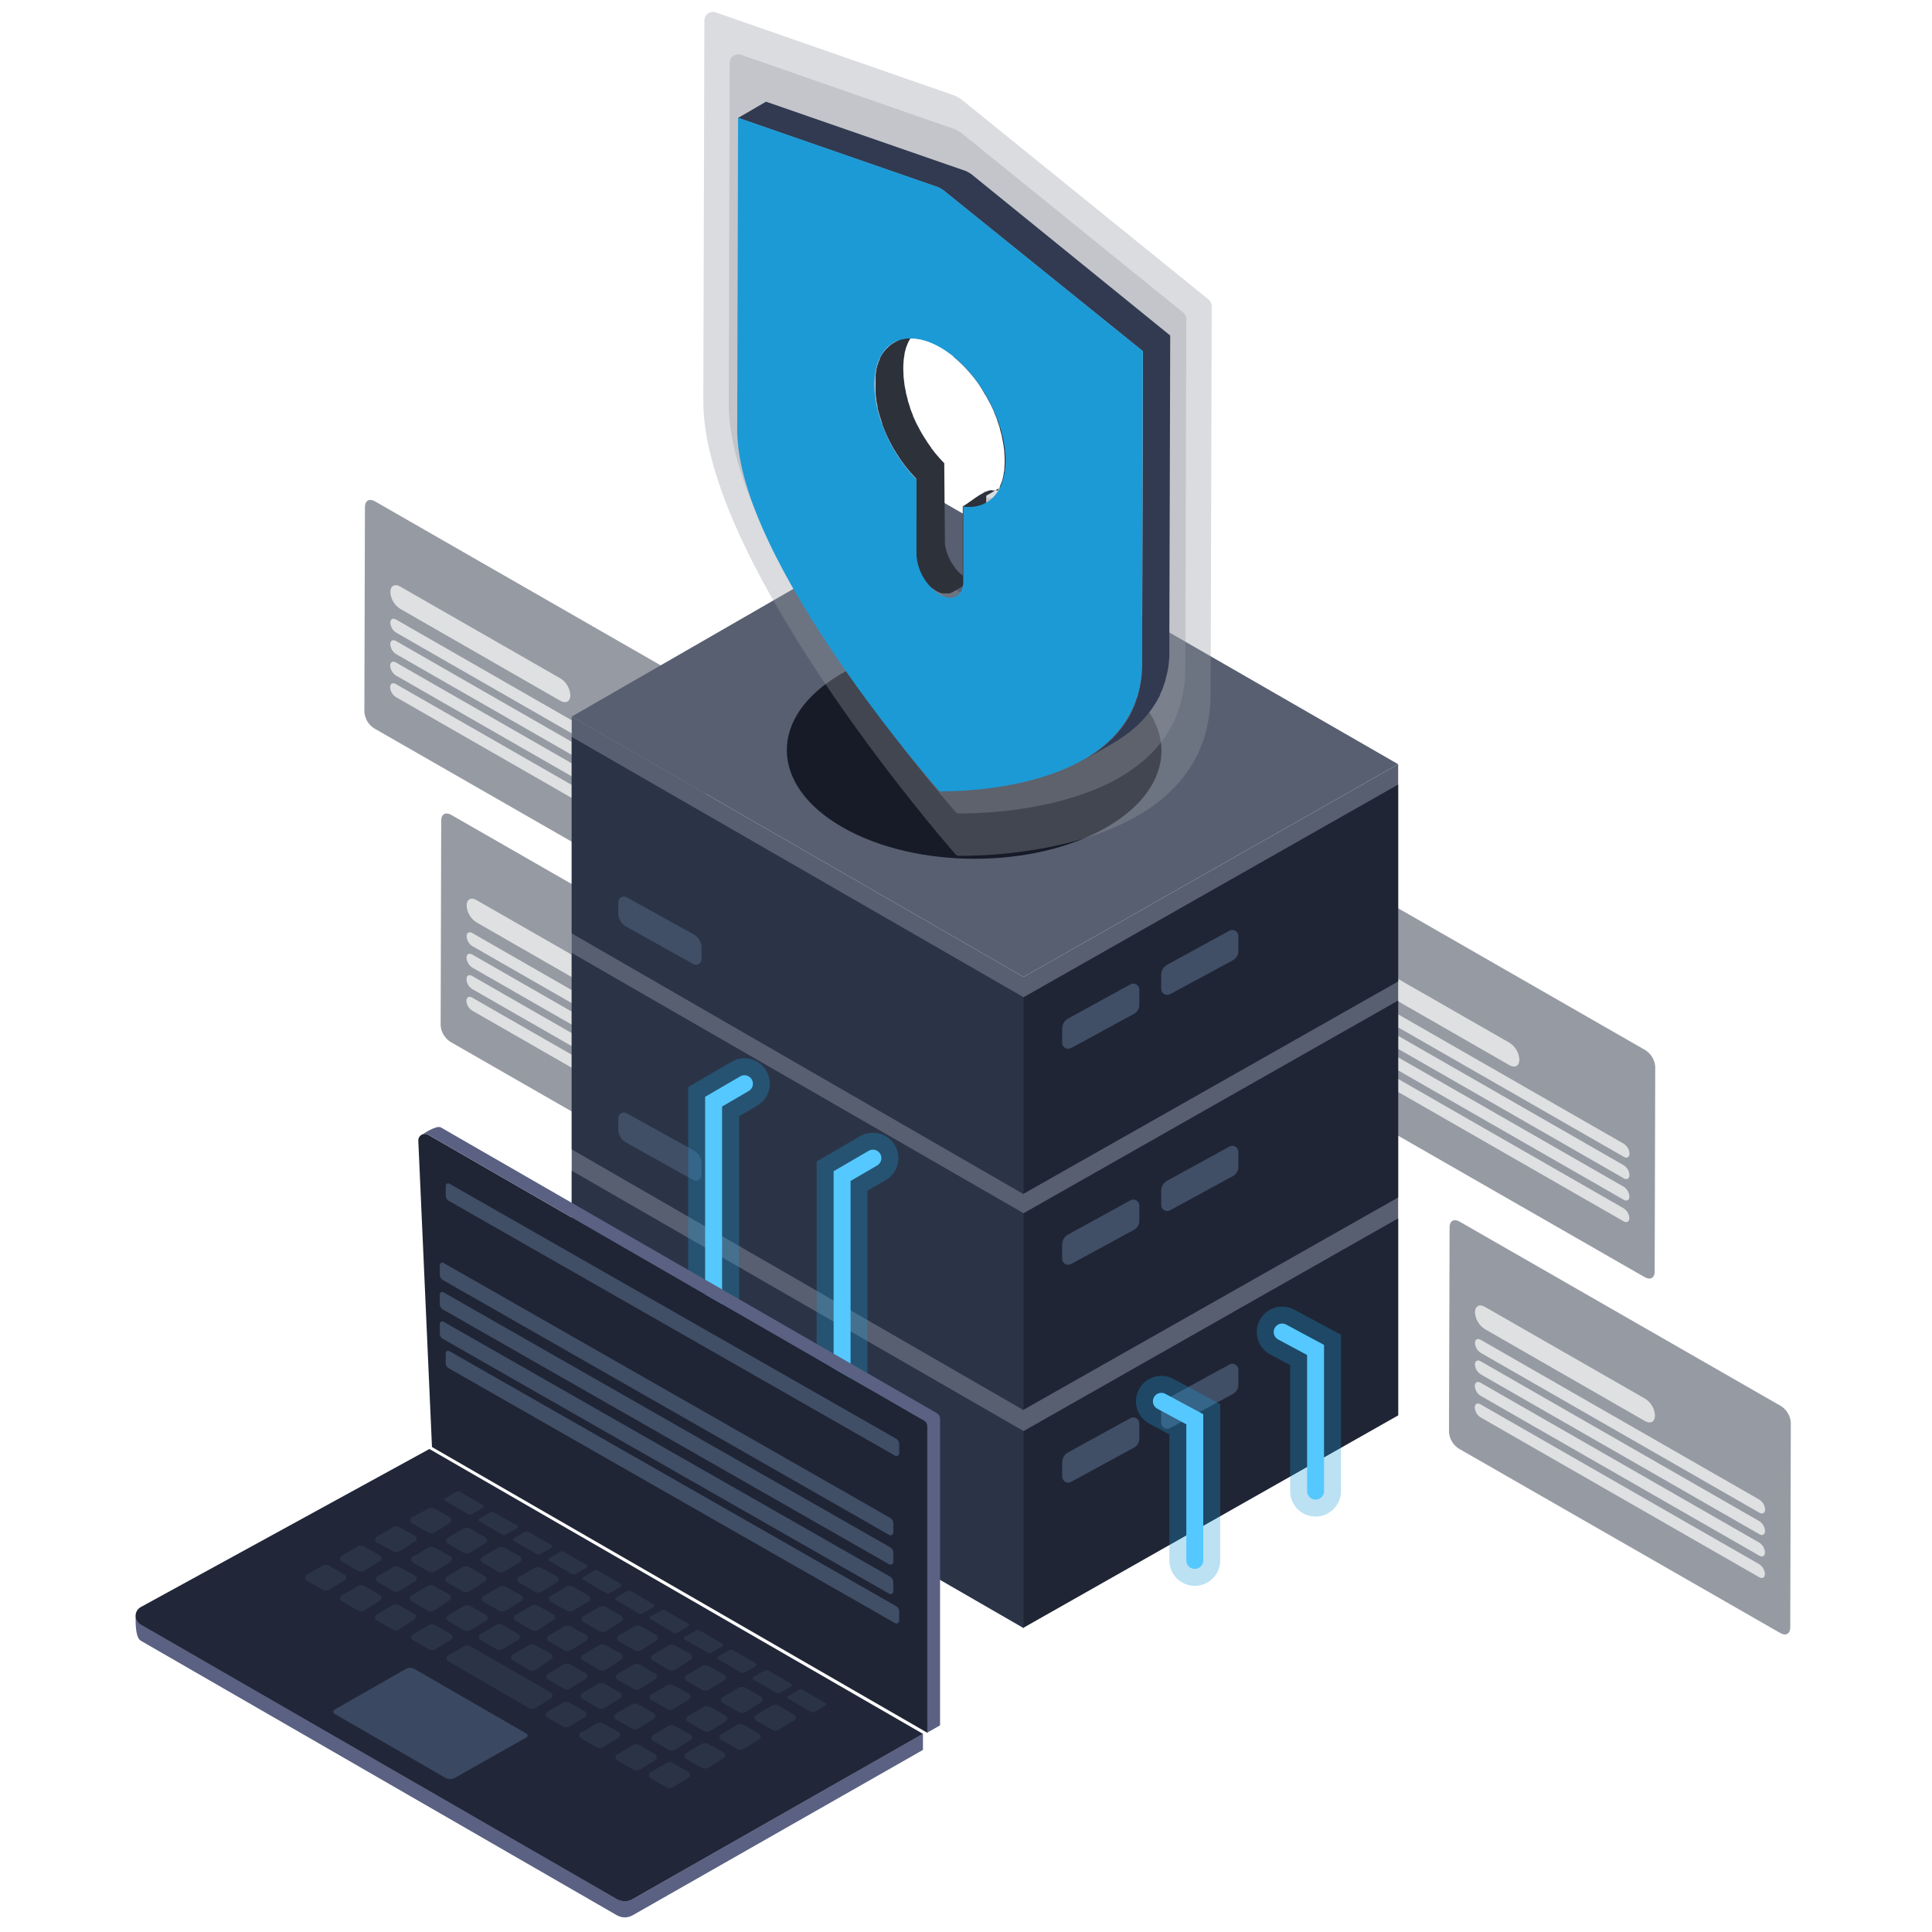 <svg width="228" height="228" viewBox="0 0 228 228" fill="none" xmlns="http://www.w3.org/2000/svg">
<path d="M228 0H0V228H228V0Z" fill="white"/>
<path d="M194.194 123.943C194.528 124.158 194.805 124.449 195.004 124.792C195.203 125.135 195.317 125.519 195.338 125.914L195.271 150.077C195.271 150.801 194.752 151.096 194.118 150.732L156.147 128.95C155.813 128.734 155.535 128.443 155.335 128.1C155.136 127.758 155.021 127.373 155 126.978L155.069 102.815C155.069 102.089 155.588 101.796 156.222 102.149L194.194 123.943Z" fill="#969AA3"/>
<path fill-rule="evenodd" clip-rule="evenodd" d="M178.976 123.925C178.777 123.581 178.498 123.288 178.163 123.072L159.217 112.214C158.583 111.85 158.064 112.141 158.064 112.867C158.085 113.262 158.2 113.647 158.399 113.99C158.598 114.333 158.876 114.624 159.211 114.839L178.156 125.719C178.791 126.07 179.309 125.779 179.309 125.053C179.29 124.656 179.176 124.269 178.976 123.925ZM191.633 134.98C191.828 135.107 191.99 135.278 192.107 135.479C192.223 135.68 192.29 135.906 192.303 136.137C192.303 136.561 191.999 136.734 191.633 136.521L158.735 117.648C158.54 117.521 158.377 117.35 158.261 117.149C158.144 116.948 158.077 116.722 158.064 116.491C158.064 116.067 158.37 115.896 158.735 116.109L191.633 134.98ZM192.101 138.013C191.985 137.812 191.822 137.642 191.626 137.516L158.728 118.643C158.364 118.429 158.057 118.6 158.057 119.024C158.07 119.256 158.137 119.482 158.254 119.682C158.37 119.883 158.533 120.054 158.728 120.181L191.626 139.055C191.995 139.268 192.296 139.097 192.296 138.671C192.285 138.439 192.218 138.214 192.101 138.013ZM191.619 140.049C191.815 140.176 191.978 140.347 192.094 140.548C192.211 140.749 192.278 140.975 192.29 141.206C192.29 141.63 191.986 141.801 191.619 141.588L158.719 122.715C158.523 122.589 158.361 122.418 158.244 122.217C158.128 122.017 158.061 121.791 158.048 121.56C158.048 121.136 158.352 120.963 158.719 121.176L191.619 140.049ZM191.612 142.594C191.808 142.721 191.97 142.892 192.086 143.093C192.203 143.294 192.27 143.52 192.283 143.751C192.283 144.175 191.979 144.346 191.612 144.133L158.712 125.259C158.517 125.133 158.354 124.963 158.237 124.762C158.121 124.561 158.054 124.336 158.042 124.105C158.042 123.679 158.346 123.51 158.712 123.723L191.612 142.594Z" fill="#DEE0E1"/>
<path d="M82.194 80.943C82.528 81.158 82.805 81.449 83.004 81.792C83.203 82.135 83.317 82.519 83.338 82.914L83.271 107.077C83.271 107.801 82.752 108.096 82.118 107.732L44.147 85.95C43.813 85.734 43.535 85.443 43.335 85.1C43.136 84.758 43.021 84.373 43 83.978L43.069 59.816C43.069 59.089 43.588 58.796 44.222 59.149L82.194 80.943Z" fill="#969AA3"/>
<path fill-rule="evenodd" clip-rule="evenodd" d="M66.976 80.925C66.777 80.581 66.498 80.288 66.163 80.072L47.217 69.214C46.583 68.85 46.064 69.141 46.064 69.867C46.085 70.262 46.2 70.647 46.399 70.99C46.598 71.333 46.876 71.624 47.211 71.839L66.156 82.719C66.791 83.07 67.309 82.779 67.309 82.053C67.29 81.656 67.176 81.269 66.976 80.925ZM79.632 91.98C79.828 92.107 79.99 92.278 80.107 92.479C80.223 92.68 80.29 92.906 80.303 93.137C80.303 93.561 79.999 93.734 79.632 93.521L46.735 74.648C46.539 74.521 46.377 74.35 46.261 74.149C46.144 73.948 46.077 73.722 46.064 73.491C46.064 73.067 46.37 72.896 46.735 73.109L79.632 91.98ZM80.101 95.013C79.984 94.812 79.822 94.642 79.626 94.516L46.728 75.643C46.364 75.429 46.057 75.6 46.057 76.025C46.07 76.256 46.137 76.481 46.254 76.683C46.37 76.883 46.532 77.054 46.728 77.181L79.626 96.055C79.995 96.268 80.296 96.097 80.296 95.671C80.284 95.439 80.218 95.214 80.101 95.013ZM79.619 97.049C79.815 97.176 79.978 97.347 80.094 97.548C80.211 97.749 80.278 97.975 80.29 98.206C80.29 98.63 79.986 98.801 79.619 98.588L46.719 79.715C46.523 79.588 46.361 79.418 46.244 79.217C46.128 79.017 46.061 78.791 46.048 78.56C46.048 78.136 46.352 77.963 46.719 78.176L79.619 97.049ZM79.612 99.594C79.808 99.721 79.97 99.892 80.087 100.093C80.203 100.294 80.27 100.52 80.283 100.751C80.283 101.175 79.979 101.346 79.612 101.133L46.712 82.26C46.517 82.133 46.354 81.963 46.237 81.762C46.121 81.561 46.054 81.336 46.042 81.105C46.042 80.678 46.346 80.51 46.712 80.723L79.612 99.594Z" fill="#DEE0E1"/>
<path d="M91.194 117.943C91.528 118.158 91.805 118.449 92.004 118.792C92.203 119.135 92.317 119.519 92.338 119.914L92.271 144.077C92.271 144.801 91.752 145.096 91.118 144.732L53.147 122.95C52.813 122.734 52.535 122.443 52.335 122.1C52.136 121.758 52.021 121.373 52 120.978L52.069 96.816C52.069 96.089 52.588 95.796 53.222 96.149L91.194 117.943Z" fill="#969AA3"/>
<path fill-rule="evenodd" clip-rule="evenodd" d="M75.976 117.925C75.777 117.581 75.498 117.288 75.163 117.072L56.217 106.214C55.583 105.85 55.064 106.141 55.064 106.867C55.085 107.262 55.2 107.647 55.399 107.99C55.598 108.333 55.876 108.624 56.211 108.839L75.156 119.719C75.791 120.07 76.309 119.779 76.309 119.053C76.29 118.656 76.176 118.269 75.976 117.925ZM88.632 128.98C88.828 129.107 88.99 129.278 89.107 129.479C89.223 129.68 89.29 129.906 89.303 130.137C89.303 130.561 88.999 130.734 88.632 130.521L55.735 111.648C55.539 111.521 55.377 111.35 55.261 111.149C55.144 110.948 55.077 110.722 55.064 110.491C55.064 110.067 55.37 109.896 55.735 110.109L88.632 128.98ZM89.101 132.013C88.984 131.812 88.822 131.642 88.626 131.516L55.728 112.643C55.364 112.429 55.057 112.6 55.057 113.024C55.07 113.256 55.137 113.482 55.254 113.682C55.37 113.883 55.532 114.054 55.728 114.181L88.626 133.055C88.995 133.268 89.296 133.097 89.296 132.671C89.284 132.439 89.218 132.214 89.101 132.013ZM88.619 134.049C88.815 134.176 88.978 134.347 89.094 134.548C89.211 134.749 89.278 134.975 89.29 135.206C89.29 135.63 88.986 135.801 88.619 135.588L55.719 116.715C55.523 116.589 55.361 116.418 55.244 116.217C55.128 116.017 55.061 115.791 55.048 115.56C55.048 115.136 55.352 114.963 55.719 115.176L88.619 134.049ZM88.612 136.594C88.808 136.721 88.97 136.892 89.087 137.093C89.203 137.294 89.27 137.52 89.283 137.751C89.283 138.175 88.979 138.346 88.612 138.133L55.712 119.259C55.517 119.133 55.354 118.963 55.237 118.762C55.121 118.561 55.054 118.336 55.042 118.105C55.042 117.679 55.346 117.51 55.712 117.723L88.612 136.594Z" fill="#DEE0E1"/>
<path d="M210.194 165.943C210.528 166.158 210.805 166.449 211.004 166.792C211.203 167.135 211.317 167.519 211.338 167.914L211.271 192.077C211.271 192.801 210.752 193.096 210.118 192.732L172.147 170.95C171.813 170.734 171.535 170.443 171.335 170.1C171.136 169.758 171.021 169.373 171 168.978L171.069 144.815C171.069 144.089 171.588 143.796 172.222 144.149L210.194 165.943Z" fill="#969AA3"/>
<path fill-rule="evenodd" clip-rule="evenodd" d="M194.976 165.925C194.777 165.581 194.498 165.288 194.163 165.072L175.217 154.214C174.583 153.85 174.064 154.141 174.064 154.867C174.085 155.262 174.2 155.647 174.399 155.99C174.598 156.333 174.876 156.624 175.211 156.839L194.156 167.719C194.791 168.07 195.309 167.779 195.309 167.053C195.29 166.656 195.176 166.269 194.976 165.925ZM207.633 176.98C207.828 177.107 207.99 177.278 208.107 177.479C208.223 177.68 208.29 177.906 208.303 178.137C208.303 178.561 207.999 178.734 207.633 178.521L174.735 159.648C174.54 159.521 174.377 159.35 174.261 159.149C174.144 158.948 174.077 158.722 174.064 158.491C174.064 158.067 174.37 157.896 174.735 158.109L207.633 176.98ZM208.101 180.013C207.985 179.812 207.822 179.642 207.626 179.516L174.728 160.643C174.364 160.429 174.057 160.6 174.057 161.024C174.07 161.256 174.137 161.482 174.254 161.682C174.37 161.883 174.533 162.054 174.728 162.181L207.626 181.055C207.995 181.268 208.296 181.097 208.296 180.671C208.285 180.439 208.218 180.214 208.101 180.013ZM207.619 182.049C207.815 182.176 207.978 182.347 208.094 182.548C208.211 182.749 208.278 182.975 208.29 183.206C208.29 183.63 207.986 183.801 207.619 183.588L174.719 164.715C174.523 164.589 174.361 164.418 174.244 164.217C174.128 164.017 174.061 163.791 174.048 163.56C174.048 163.136 174.352 162.963 174.719 163.176L207.619 182.049ZM207.612 184.594C207.808 184.721 207.97 184.892 208.086 185.093C208.203 185.294 208.27 185.52 208.283 185.751C208.283 186.175 207.979 186.346 207.612 186.133L174.712 167.259C174.517 167.133 174.354 166.963 174.237 166.762C174.121 166.561 174.054 166.336 174.042 166.105C174.042 165.679 174.346 165.51 174.712 165.723L207.612 184.594Z" fill="#DEE0E1"/>
<path d="M165 167.021V90.188L120.796 115.289L67.468 84.566V161.348L120.818 192.135V192.059L165 167.021Z" fill="#575F70"/>
<path d="M120.818 192.134V168.896L67.468 138.158V161.348L120.818 192.134Z" fill="#2B3447"/>
<path d="M165 167.021V143.782L120.775 168.896V192.083L165 167.021Z" fill="#1F2535"/>
<path d="M134.455 169.774V167.978C134.455 167.855 134.422 167.734 134.361 167.627C134.299 167.52 134.211 167.431 134.104 167.368C133.998 167.305 133.877 167.272 133.754 167.27C133.63 167.268 133.508 167.298 133.4 167.357L126.04 171.403C125.83 171.518 125.656 171.688 125.535 171.894C125.413 172.099 125.35 172.334 125.351 172.573V174.259C125.352 174.382 125.384 174.503 125.445 174.61C125.506 174.716 125.593 174.805 125.699 174.868C125.805 174.93 125.925 174.965 126.048 174.967C126.171 174.969 126.293 174.939 126.401 174.88L133.818 170.846C134.012 170.742 134.173 170.587 134.286 170.398C134.398 170.209 134.456 169.994 134.455 169.774Z" fill="#404E66"/>
<path d="M146.14 163.429V161.633C146.137 161.511 146.103 161.392 146.041 161.287C145.979 161.182 145.891 161.095 145.785 161.034C145.679 160.973 145.559 160.94 145.437 160.939C145.315 160.938 145.195 160.968 145.088 161.027L137.724 165.055C137.515 165.171 137.341 165.34 137.219 165.545C137.097 165.751 137.033 165.985 137.033 166.224V167.911C137.033 168.034 137.066 168.155 137.127 168.262C137.188 168.369 137.276 168.459 137.382 168.521C137.488 168.584 137.608 168.619 137.732 168.621C137.855 168.623 137.977 168.594 138.085 168.535L145.503 164.504C145.697 164.399 145.859 164.244 145.971 164.055C146.083 163.865 146.142 163.649 146.14 163.429Z" fill="#404E66"/>
<path d="M82.791 164.395V163.038C82.79 162.717 82.702 162.402 82.539 162.125C82.375 161.849 82.141 161.62 81.861 161.463L73.942 157.081C73.843 157.025 73.73 156.997 73.616 156.998C73.502 157 73.39 157.031 73.292 157.089C73.193 157.147 73.112 157.229 73.055 157.328C72.999 157.427 72.969 157.539 72.969 157.653V158.98C72.968 159.296 73.052 159.607 73.212 159.88C73.372 160.153 73.602 160.379 73.879 160.533L81.812 164.964C81.912 165.021 82.025 165.051 82.139 165.05C82.254 165.05 82.367 165.019 82.466 164.961C82.565 164.904 82.647 164.821 82.705 164.722C82.762 164.622 82.792 164.51 82.791 164.395Z" fill="#404E66"/>
<path d="M120.818 166.427V143.188L67.468 112.454V135.641L120.818 166.427Z" fill="#2B3447"/>
<path d="M165 141.314V118.075L120.775 143.188V166.376L165 141.314Z" fill="#1F2535"/>
<path d="M134.455 144.07V142.274C134.456 142.15 134.424 142.028 134.362 141.921C134.301 141.813 134.213 141.724 134.106 141.661C133.999 141.598 133.878 141.564 133.754 141.563C133.63 141.562 133.508 141.593 133.4 141.653L126.037 145.696C125.827 145.811 125.653 145.98 125.532 146.186C125.411 146.392 125.347 146.626 125.348 146.865V148.552C125.348 148.675 125.38 148.796 125.441 148.903C125.502 149.01 125.589 149.1 125.695 149.163C125.801 149.226 125.921 149.26 126.045 149.262C126.168 149.265 126.29 149.235 126.398 149.176L133.816 145.139C134.009 145.035 134.171 144.881 134.284 144.693C134.396 144.504 134.456 144.289 134.455 144.07Z" fill="#404E66"/>
<path d="M146.14 137.722V135.926C146.14 135.803 146.108 135.681 146.047 135.574C145.986 135.467 145.898 135.378 145.791 135.315C145.685 135.253 145.564 135.219 145.441 135.217C145.317 135.215 145.196 135.245 145.088 135.305L137.724 139.348C137.515 139.463 137.341 139.633 137.219 139.838C137.097 140.044 137.033 140.278 137.033 140.517V142.204C137.033 142.327 137.066 142.448 137.127 142.555C137.188 142.662 137.276 142.751 137.382 142.814C137.488 142.877 137.608 142.912 137.732 142.914C137.855 142.916 137.977 142.887 138.085 142.828L145.5 138.794C145.694 138.69 145.856 138.535 145.969 138.346C146.082 138.158 146.141 137.942 146.14 137.722Z" fill="#404E66"/>
<path d="M82.791 138.688V137.331C82.79 137.01 82.702 136.695 82.539 136.418C82.375 136.141 82.141 135.913 81.861 135.756L73.942 131.374C73.843 131.318 73.73 131.29 73.616 131.291C73.502 131.293 73.39 131.324 73.292 131.382C73.193 131.44 73.112 131.522 73.055 131.621C72.999 131.72 72.969 131.832 72.969 131.946V133.273C72.968 133.589 73.052 133.9 73.212 134.173C73.372 134.446 73.602 134.672 73.879 134.826L81.812 139.26C81.912 139.316 82.025 139.345 82.14 139.344C82.254 139.343 82.367 139.312 82.466 139.254C82.565 139.196 82.647 139.114 82.704 139.014C82.761 138.915 82.791 138.802 82.791 138.688Z" fill="#404E66"/>
<path d="M120.818 140.938V117.699L67.468 86.965V110.152L120.818 140.938Z" fill="#2B3447"/>
<path d="M165 115.825V92.586L120.775 117.699V140.887L165 115.825Z" fill="#1F2535"/>
<path d="M134.455 118.581V116.785C134.455 116.661 134.422 116.54 134.361 116.433C134.299 116.326 134.211 116.237 134.104 116.175C133.998 116.112 133.877 116.078 133.754 116.076C133.63 116.074 133.508 116.105 133.4 116.164L126.04 120.207C125.831 120.323 125.657 120.492 125.535 120.698C125.414 120.903 125.351 121.138 125.351 121.376V123.063C125.351 123.186 125.383 123.307 125.444 123.414C125.504 123.521 125.592 123.611 125.698 123.674C125.804 123.737 125.924 123.771 126.048 123.773C126.171 123.776 126.292 123.746 126.401 123.687L133.818 119.653C134.011 119.547 134.171 119.392 134.283 119.204C134.395 119.015 134.455 118.8 134.455 118.581Z" fill="#404E66"/>
<path d="M146.14 112.233V110.437C146.137 110.315 146.103 110.196 146.041 110.091C145.979 109.986 145.891 109.899 145.785 109.838C145.679 109.777 145.559 109.744 145.437 109.743C145.315 109.742 145.195 109.772 145.088 109.831L137.724 113.862C137.515 113.977 137.34 114.146 137.218 114.352C137.096 114.558 137.032 114.792 137.033 115.031V116.718C137.036 116.84 137.071 116.959 137.133 117.063C137.196 117.168 137.284 117.254 137.39 117.315C137.495 117.376 137.614 117.409 137.736 117.41C137.858 117.412 137.978 117.382 138.085 117.324L145.503 113.32C145.699 113.215 145.862 113.057 145.974 112.866C146.087 112.674 146.144 112.455 146.14 112.233Z" fill="#404E66"/>
<path d="M82.791 113.199V111.842C82.79 111.521 82.702 111.206 82.539 110.929C82.375 110.653 82.141 110.424 81.861 110.267L73.942 105.885C73.843 105.83 73.73 105.803 73.616 105.805C73.502 105.806 73.391 105.838 73.293 105.895C73.195 105.953 73.114 106.035 73.057 106.134C73 106.232 72.97 106.344 72.969 106.457V107.787C72.969 108.103 73.053 108.413 73.213 108.686C73.373 108.958 73.603 109.183 73.879 109.338L81.812 113.771C81.912 113.827 82.025 113.856 82.14 113.855C82.254 113.854 82.367 113.823 82.466 113.765C82.565 113.707 82.647 113.625 82.704 113.525C82.761 113.426 82.791 113.314 82.791 113.199Z" fill="#404E66"/>
<path d="M67.468 84.566L120.796 115.289L165 90.187L111.344 59.295L67.468 84.566Z" fill="#575F70"/>
<path d="M130.537 79.52C121.876 74.529 107.88 74.529 99.277 79.52C90.673 84.512 90.719 92.607 99.38 97.602C108.041 102.596 122.034 102.593 130.637 97.602C139.241 92.61 139.207 84.515 130.537 79.52Z" fill="#171B28"/>
<path d="M113.33 11.643C113.375 11.669 113.418 11.698 113.458 11.731L142.628 35.344C142.863 35.535 143 35.821 142.999 36.124L142.87 81.946C142.819 100.746 116.414 101.021 113.194 100.999C113.019 100.998 112.886 100.95 112.769 100.819C110.373 98.147 82.956 66.003 83 47.3L83.126 2.403C83.128 1.716 83.806 1.235 84.455 1.461L112.676 11.285C112.735 11.305 112.793 11.332 112.848 11.364L113.33 11.643ZM116.422 58.72C120.078 59.217 122.678 56.663 122.692 51.893C122.692 45.719 118.383 38.174 113.02 35.09C107.656 32.006 103.295 34.463 103.295 40.637C103.295 45.282 105.732 50.677 109.225 54.395C109.404 54.586 109.507 54.836 109.507 55.097V65.796C109.57 66.999 109.916 68.169 110.517 69.212C111.117 70.256 111.954 71.142 112.961 71.8C114.864 72.904 116.428 72.009 116.435 69.84V58.733" fill="#969AA3" fill-opacity="0.34"/>
<path d="M113.29 15.574C113.335 15.601 113.378 15.63 113.419 15.663L139.628 36.88C139.863 37.07 140 37.357 139.999 37.66L139.883 78.851C139.838 95.727 116.198 96.017 113.198 95.999C113.023 95.998 112.893 95.95 112.776 95.819C110.517 93.292 85.961 64.462 86 47.67L86.113 7.403C86.115 6.716 86.793 6.235 87.442 6.461L112.699 15.253C112.759 15.274 112.816 15.3 112.871 15.332L113.29 15.574ZM116.08 57.948C119.37 58.395 121.711 56.096 121.722 51.804C121.722 46.248 117.845 39.456 113.018 36.681C108.19 33.906 104.266 36.117 104.266 41.673C104.266 45.841 106.445 50.68 109.574 54.026C109.753 54.217 109.856 54.467 109.856 54.728V64.316C109.913 65.399 110.225 66.452 110.765 67.391C111.305 68.33 112.059 69.128 112.965 69.72C114.678 70.713 116.085 69.908 116.091 67.956V57.96" fill="#969AA3" fill-opacity="0.34"/>
<path d="M121.964 52.07C121.964 51.945 121.964 51.821 121.964 51.696C121.964 51.571 121.964 51.582 121.964 51.525C121.961 51.5 121.961 51.476 121.964 51.452C121.961 51.407 121.961 51.362 121.964 51.317C121.964 51.192 121.964 51.068 121.922 50.943C121.881 50.818 121.886 50.683 121.865 50.553L121.803 50.185C121.777 50.055 121.751 49.92 121.72 49.785L121.688 49.639C121.685 49.612 121.685 49.584 121.688 49.556C121.688 49.499 121.662 49.437 121.647 49.38L121.538 48.97C121.538 48.871 121.48 48.767 121.449 48.668V48.611V48.559C121.408 48.424 121.366 48.294 121.319 48.159C121.272 48.024 121.231 47.895 121.184 47.765L121.158 47.692C121.156 47.673 121.156 47.654 121.158 47.635L121.064 47.386L120.914 47.012C120.872 46.923 120.836 46.83 120.794 46.742C120.796 46.726 120.796 46.711 120.794 46.695C120.794 46.695 120.794 46.659 120.794 46.638L120.622 46.264C120.56 46.129 120.492 45.994 120.425 45.859L120.394 45.797C120.382 45.77 120.368 45.743 120.352 45.719L120.186 45.397C120.113 45.262 120.04 45.132 119.962 45.002C119.884 44.872 119.889 44.862 119.848 44.8L119.806 44.716C119.738 44.602 119.66 44.488 119.593 44.374C119.525 44.259 119.39 44.041 119.281 43.88L119.229 43.802C119.073 43.569 118.912 43.335 118.745 43.106C118.631 42.951 118.516 42.8 118.402 42.655L118.116 42.302L117.82 41.949L117.518 41.616L117.466 41.564L117.414 41.507L117.201 41.284L116.873 40.962L116.775 40.868L116.697 40.796C116.639 40.749 116.587 40.697 116.535 40.645C116.483 40.593 116.307 40.443 116.187 40.349C116.139 40.305 116.089 40.263 116.036 40.224L115.958 40.157L115.672 40.043C115.563 39.954 115.449 39.871 115.334 39.788L115.085 39.612L115.038 39.575L114.996 39.549C114.889 39.47 114.779 39.397 114.669 39.331C114.559 39.258 114.45 39.196 114.341 39.129L114.263 39.087L114.019 38.947L113.701 38.781L113.493 38.687L113.447 38.661H113.384L113.072 38.485L112.76 38.365H112.703H112.656L112.448 38.298C112.339 38.261 112.235 38.235 112.126 38.209L111.975 38.173H111.907H111.809L111.471 38.116H111.268H111.127H110.763H110.607H110.363C110.207 38.116 110.061 38.152 109.916 38.178H109.822C109.674 38.207 109.528 38.247 109.385 38.298H109.349C109.143 38.371 108.945 38.464 108.756 38.573L106.39 39.944L105.459 40.463C105.303 40.556 105.154 40.66 105.012 40.775L104.887 40.884C104.785 40.972 104.688 41.066 104.596 41.164L104.477 41.294C104.368 41.421 104.267 41.554 104.175 41.694L104.128 41.756C104.019 41.922 103.922 42.096 103.837 42.276V42.338C103.785 42.452 103.733 42.572 103.686 42.696C103.639 42.821 103.645 42.826 103.624 42.888C103.603 42.951 103.624 42.961 103.582 43.003L103.551 43.101C103.515 43.231 103.478 43.361 103.447 43.496L103.416 43.647V43.735L103.385 43.875C103.385 44 103.348 44.119 103.333 44.249C103.317 44.379 103.333 44.389 103.333 44.457C103.333 44.524 103.333 44.509 103.333 44.529C103.335 44.559 103.335 44.588 103.333 44.618C103.333 44.737 103.333 44.862 103.333 44.981C103.333 45.101 103.333 45.23 103.333 45.355C103.333 45.469 103.333 45.589 103.333 45.703C103.333 45.817 103.333 45.952 103.333 46.077C103.33 46.124 103.33 46.17 103.333 46.217C103.33 46.243 103.33 46.269 103.333 46.295C103.333 46.347 103.333 46.399 103.333 46.451C103.333 46.503 103.359 46.705 103.374 46.83L103.421 47.147C103.421 47.147 103.421 47.147 103.421 47.183C103.421 47.219 103.421 47.183 103.421 47.214C103.421 47.349 103.463 47.479 103.489 47.609C103.515 47.739 103.541 47.874 103.572 48.009V48.071C103.569 48.092 103.569 48.113 103.572 48.133C103.572 48.227 103.613 48.32 103.639 48.414C103.665 48.507 103.707 48.689 103.749 48.824L103.795 48.985C103.802 49.015 103.81 49.045 103.821 49.073C103.821 49.125 103.821 49.177 103.868 49.234C103.915 49.291 103.951 49.499 103.993 49.634C104.035 49.769 104.061 49.832 104.097 49.925V49.977C104.099 49.992 104.099 50.008 104.097 50.024C104.139 50.154 104.191 50.278 104.237 50.403C104.284 50.528 104.336 50.652 104.388 50.777L104.425 50.86C104.431 50.882 104.44 50.902 104.451 50.922L104.544 51.14L104.716 51.519L104.83 51.753C104.84 51.778 104.852 51.803 104.867 51.826C104.867 51.857 104.893 51.888 104.908 51.914C104.981 52.065 105.059 52.215 105.137 52.361C105.215 52.506 105.215 52.501 105.257 52.568C105.274 52.61 105.295 52.65 105.319 52.688L105.397 52.828L105.428 52.88L105.496 52.999C105.667 53.301 105.86 53.591 106.052 53.882L106.161 54.064C106.307 54.272 106.447 54.474 106.598 54.677L106.905 55.082L107.025 55.227L107.113 55.336L107.201 55.445L107.498 55.793L107.555 55.856L107.633 55.939L107.805 56.131L108.117 56.463V65.291V65.416C108.117 65.458 108.117 65.504 108.117 65.546C108.117 65.588 108.117 65.588 108.117 65.614C108.119 65.629 108.119 65.645 108.117 65.66V65.795C108.114 65.842 108.114 65.889 108.117 65.936C108.119 65.977 108.119 66.019 108.117 66.06L108.148 66.206V66.263V66.294V66.351C108.157 66.4 108.17 66.448 108.184 66.496L108.215 66.611V66.642L108.262 66.787C108.262 66.834 108.293 66.881 108.314 66.927V66.959L108.345 67.042C108.345 67.088 108.382 67.135 108.403 67.177C108.413 67.211 108.427 67.244 108.444 67.275L108.507 67.41L108.574 67.556V67.587L108.637 67.701L108.715 67.841L108.756 67.919V67.945L108.834 68.065L108.943 68.246L109.105 68.48L109.229 68.641L109.323 68.76C109.359 68.802 109.396 68.849 109.432 68.885L109.536 69.005L109.614 69.088L109.734 69.202L109.765 69.233H109.791L109.853 69.29L109.973 69.399L110.025 69.436H110.056L110.098 69.472L110.217 69.56L110.306 69.623L110.42 69.695L110.54 69.768L110.623 69.815L110.737 69.877L110.81 69.908L110.919 69.95L111.034 69.991H111.107C111.143 70.007 111.182 70.018 111.221 70.022H111.278H111.33H111.455H111.533H111.85H112.011H112.053C112.103 70.013 112.152 69.999 112.199 69.981C112.273 69.956 112.344 69.922 112.412 69.882L115.709 67.971C115.792 67.918 115.87 67.857 115.943 67.789L115.995 67.743C116.066 67.669 116.13 67.589 116.187 67.504C116.226 67.442 116.26 67.378 116.291 67.312L116.353 67.171C116.351 67.151 116.351 67.13 116.353 67.109C116.353 67.109 116.353 67.078 116.353 67.067V67.026C116.353 66.979 116.379 66.933 116.39 66.886C116.4 66.839 116.39 66.855 116.39 66.839V66.803C116.39 66.803 116.39 66.772 116.39 66.751C116.393 66.707 116.393 66.664 116.39 66.621C116.39 66.621 116.39 66.574 116.39 66.548V66.486C116.392 66.444 116.392 66.403 116.39 66.361C116.39 66.314 116.39 66.273 116.39 66.226V58.499L119.14 56.905C119.296 56.81 119.445 56.706 119.588 56.593L119.712 56.484C119.811 56.396 119.91 56.302 120.004 56.204L120.123 56.074C120.227 55.951 120.325 55.823 120.414 55.689L120.472 55.612C120.569 55.449 120.662 55.276 120.752 55.092L120.784 55.014C120.838 54.901 120.887 54.785 120.929 54.666C120.955 54.604 120.971 54.542 120.992 54.48L121.033 54.36C121.043 54.325 121.055 54.29 121.07 54.256C121.106 54.132 121.137 54.002 121.168 53.867L121.2 53.721V53.628L121.231 53.488C121.231 53.363 121.267 53.243 121.283 53.114C121.298 52.984 121.283 52.979 121.309 52.906C121.306 52.883 121.306 52.861 121.309 52.838C121.306 52.809 121.306 52.779 121.309 52.75C121.309 52.631 121.309 52.506 121.309 52.381C121.309 52.257 121.309 52.137 121.309 52.008C121.969 52.303 121.964 52.184 121.964 52.07ZM111.434 54.666C111.268 54.5 111.107 54.324 110.945 54.147L110.873 54.064C110.717 53.893 110.571 53.716 110.425 53.545L110.337 53.436C110.191 53.259 110.051 53.077 109.911 52.89C109.912 52.88 109.912 52.87 109.911 52.859C109.76 52.657 109.609 52.444 109.463 52.231L109.339 52.028C109.12 51.701 108.912 51.369 108.715 51.026L108.543 50.714C108.408 50.47 108.278 50.226 108.153 49.977L108.117 49.899C107.981 49.624 107.857 49.349 107.737 49.068V49.006C107.612 48.715 107.498 48.419 107.394 48.123C107.396 48.108 107.396 48.092 107.394 48.076C107.295 47.791 107.201 47.505 107.118 47.219C107.118 47.194 107.118 47.162 107.118 47.131C107.035 46.851 106.962 46.565 106.9 46.285V46.222C106.832 45.921 106.775 45.625 106.728 45.329C106.731 45.317 106.731 45.305 106.728 45.293C106.687 45.007 106.655 44.722 106.629 44.441C106.629 44.441 106.629 44.389 106.629 44.363C106.629 44.072 106.593 43.787 106.598 43.501C106.603 43.216 106.598 42.925 106.635 42.655C106.635 42.655 106.635 42.603 106.635 42.582C106.661 42.333 106.697 42.063 106.739 41.86C106.736 41.829 106.736 41.798 106.739 41.767C106.782 41.549 106.838 41.334 106.905 41.123C106.905 41.086 106.905 41.05 106.941 41.008C107.003 40.822 107.074 40.638 107.155 40.458C107.165 40.438 107.174 40.417 107.181 40.396C107.259 40.235 107.347 40.089 107.435 39.939C107.612 39.939 107.789 39.939 107.955 39.939H108.028C108.243 39.96 108.457 39.993 108.668 40.037H108.735C108.966 40.086 109.194 40.148 109.417 40.224H109.463C109.703 40.307 109.952 40.406 110.202 40.52H110.249C110.512 40.639 110.769 40.77 111.018 40.915C111.278 41.066 111.538 41.232 111.793 41.434L111.84 41.465C112.072 41.632 112.306 41.805 112.542 41.985L112.552 42.12C112.777 42.3 112.996 42.492 113.207 42.696L113.285 42.769C113.504 42.971 113.717 43.184 113.93 43.408L113.982 43.465C114.206 43.704 114.424 43.948 114.637 44.202C114.856 44.462 115.069 44.722 115.272 45.007C115.459 45.262 115.636 45.526 115.792 45.781C115.896 45.942 116 46.108 116.099 46.3C116.197 46.492 116.275 46.581 116.359 46.721C116.442 46.861 116.437 46.856 116.473 46.923C116.608 47.162 116.738 47.401 116.863 47.645L116.905 47.723C117.055 48.019 117.196 48.32 117.326 48.622V48.668C117.456 48.964 117.575 49.26 117.685 49.562C117.687 49.581 117.687 49.6 117.685 49.619C117.799 49.923 117.903 50.23 117.997 50.538V50.595C118.085 50.891 118.163 51.187 118.236 51.483V51.566C118.308 51.873 118.366 52.174 118.418 52.48C118.47 52.786 118.501 53.088 118.527 53.389C118.529 53.415 118.529 53.441 118.527 53.467C118.554 53.764 118.567 54.062 118.563 54.36C118.563 54.651 118.563 54.936 118.527 55.206C118.527 55.206 118.527 55.253 118.527 55.279C118.527 55.529 118.47 55.767 118.423 56.001C118.425 56.032 118.425 56.063 118.423 56.094C118.376 56.313 118.324 56.531 118.262 56.733C118.262 56.77 118.236 56.811 118.22 56.847C118.158 57.024 118.087 57.197 118.007 57.367C118.007 57.393 118.007 57.419 118.007 57.44C117.929 57.6 117.84 57.746 117.757 57.891H117.664C117.413 57.896 117.163 57.88 116.915 57.845C115.797 58.068 114.606 59.184 113.618 59.761V67.914H113.592L113.353 67.706H113.327C113.249 67.628 113.171 67.556 113.098 67.473C113.015 67.386 112.937 67.298 112.864 67.208C112.786 67.12 112.713 67.021 112.641 66.927C112.578 66.844 112.521 66.756 112.464 66.668C112.407 66.579 112.386 66.548 112.349 66.486L112.256 66.341C112.245 66.315 112.231 66.29 112.214 66.268C112.167 66.18 112.121 66.096 112.079 66.008C112.027 65.899 111.975 65.795 111.928 65.686C111.887 65.577 111.84 65.473 111.803 65.364C111.762 65.257 111.725 65.148 111.694 65.037C111.663 64.933 111.632 64.824 111.606 64.72V64.689C111.58 64.58 111.559 64.476 111.543 64.367C111.543 64.258 111.517 64.154 111.507 64.045C111.507 63.936 111.507 63.832 111.507 63.723L111.434 54.666Z" fill="#2D313A"/>
<path d="M114.554 20.491L114.034 20.2L90.401 12L87.104 13.916L110.748 22.116L111.268 22.407L134.886 41.455C134.886 42.385 134.834 60.052 134.782 78.259C134.782 78.576 134.782 78.887 134.751 79.188V79.355C134.751 79.64 134.704 79.926 134.662 80.196C134.662 80.258 134.662 80.32 134.636 80.378C134.605 80.596 134.564 80.814 134.522 81.027C134.522 81.115 134.486 81.203 134.47 81.287C134.413 81.536 134.35 81.775 134.283 82.008C134.283 82.04 134.283 82.065 134.283 82.091C134.22 82.304 134.148 82.502 134.075 82.704C134.075 82.777 134.028 82.855 134.002 82.927C134.003 82.945 134.003 82.962 134.002 82.979C133.893 83.265 133.773 83.54 133.643 83.81C133.56 83.982 133.477 84.148 133.383 84.33C133.352 84.397 133.321 84.465 133.285 84.527C133.154 84.755 133.014 84.984 132.874 85.202C132.791 85.327 132.702 85.446 132.614 85.566C132.525 85.685 132.468 85.778 132.39 85.882C132.312 85.986 132.203 86.116 132.104 86.236C132.005 86.355 131.953 86.433 131.87 86.526C131.787 86.62 131.657 86.755 131.548 86.874C131.439 86.994 131.392 87.046 131.309 87.129C131.225 87.212 131.075 87.352 130.955 87.461L130.711 87.7L130.331 88.017L130.081 88.23C129.941 88.344 129.795 88.448 129.655 88.552L129.421 88.728C129.249 88.853 129.067 88.972 128.901 89.087L128.745 89.196C128.511 89.346 128.272 89.492 128.033 89.632L131.329 87.716C131.574 87.575 131.808 87.43 132.042 87.279C132.115 87.238 132.182 87.186 132.25 87.139L132.728 86.817L132.988 86.62C133.123 86.521 133.259 86.422 133.389 86.319L133.664 86.085C133.784 85.986 133.903 85.888 134.018 85.784L134.288 85.529L134.616 85.218C134.704 85.129 134.782 85.036 134.87 84.942C134.959 84.849 135.078 84.724 135.177 84.61C135.276 84.496 135.338 84.413 135.416 84.319L135.702 83.966C135.78 83.867 135.853 83.758 135.926 83.649C135.999 83.54 136.098 83.41 136.181 83.286C136.321 83.073 136.456 82.855 136.581 82.626L136.685 82.434C136.763 82.289 136.841 82.143 136.914 81.998C136.914 81.998 136.914 81.951 136.914 81.925C137.044 81.655 137.164 81.38 137.273 81.094V81.053L137.351 80.829C137.418 80.632 137.491 80.435 137.548 80.232C137.551 80.205 137.551 80.177 137.548 80.149C137.606 79.952 137.663 79.76 137.71 79.557C137.71 79.516 137.71 79.469 137.736 79.427C137.762 79.386 137.772 79.251 137.788 79.162C137.803 79.074 137.834 78.95 137.855 78.841C137.876 78.731 137.886 78.622 137.902 78.513L137.933 78.337V78.222C137.933 78.03 137.98 77.838 137.996 77.641C137.996 77.594 137.996 77.542 137.996 77.496C137.996 77.449 137.996 77.381 137.996 77.324C137.996 77.267 137.996 77.142 137.996 77.049C137.996 76.846 137.996 76.644 137.996 76.436V76.4C138.048 58.193 138.1 40.526 138.1 39.596L114.554 20.491Z" fill="#313A51"/>
<path d="M111.253 22.386L134.871 41.435L134.767 78.238C134.725 93.734 112.074 93.397 110.883 93.381C110.717 93.283 86.964 66.19 87 50.699L87.104 13.896L110.748 22.095L111.253 22.386ZM113.665 59.777C116.582 60.171 118.657 58.141 118.668 54.35C118.668 49.442 115.231 43.444 110.951 40.993C106.671 38.542 103.193 40.495 103.193 45.402C103.193 49.193 105.241 53.612 108.148 56.572V65.401C108.199 66.357 108.475 67.287 108.954 68.117C109.433 68.946 110.101 69.65 110.904 70.173C112.423 71.051 113.671 70.339 113.676 68.615V59.787" fill="#1C9AD6"/>
<path opacity="0.3" d="M99.377 177.864V138.794L103.016 136.674" stroke="#1C9AD6" stroke-width="6" stroke-miterlimit="10" stroke-linecap="round"/>
<path d="M99.377 177.864V138.794L103.016 136.674" stroke="#55C8FF" stroke-width="2" stroke-miterlimit="10" stroke-linecap="round"/>
<path opacity="0.3" d="M84.214 169.081V130.011L87.853 127.891" stroke="#1C9AD6" stroke-width="6" stroke-miterlimit="10" stroke-linecap="round"/>
<path d="M84.214 169.081V130.011L87.853 127.891" stroke="#55C8FF" stroke-width="2" stroke-miterlimit="10" stroke-linecap="round"/>
<path opacity="0.3" d="M141 184.148V167.491L137.057 165.371" stroke="#1C9AD6" stroke-width="6" stroke-miterlimit="10" stroke-linecap="round"/>
<path d="M141 184.148V167.491L137.057 165.371" stroke="#55C8FF" stroke-width="2" stroke-miterlimit="10" stroke-linecap="round"/>
<path opacity="0.3" d="M155.253 175.971V159.313L151.311 157.193" stroke="#1C9AD6" stroke-width="6" stroke-miterlimit="10" stroke-linecap="round"/>
<path d="M155.253 175.971V159.313L151.311 157.193" stroke="#55C8FF" stroke-width="2" stroke-miterlimit="10" stroke-linecap="round"/>
<path d="M74.682 224.122C74.398 224.283 74.077 224.369 73.75 224.369C73.424 224.369 73.103 224.283 72.819 224.122L16.632 191.72C16.445 191.618 16.29 191.467 16.182 191.284C16.074 191.101 16.019 190.891 16.021 190.679C16.021 190.679 15.854 193.184 16.611 193.622L72.798 226.023C73.082 226.187 73.405 226.274 73.733 226.274C74.061 226.274 74.384 226.187 74.668 226.023L108.919 206.512V204.603L74.682 224.122Z" fill="#5A6182"/>
<path d="M108.919 204.616L74.667 224.128C74.383 224.292 74.061 224.378 73.732 224.378C73.404 224.378 73.082 224.292 72.798 224.128L16.618 191.733C16.431 191.631 16.275 191.481 16.166 191.297C16.057 191.114 16 190.905 16 190.692C16 190.479 16.057 190.27 16.166 190.087C16.275 189.904 16.431 189.753 16.618 189.651L50.675 171L108.919 204.616Z" fill="#212739"/>
<path d="M47.897 196.956L39.467 201.766C39.426 201.791 39.392 201.826 39.368 201.868C39.344 201.91 39.331 201.957 39.331 202.006C39.331 202.054 39.344 202.101 39.368 202.143C39.392 202.186 39.426 202.221 39.467 202.246L52.587 209.816C52.752 209.909 52.938 209.959 53.127 209.959C53.317 209.959 53.503 209.909 53.667 209.816L62.107 205.046C62.152 205.025 62.189 204.991 62.216 204.95C62.242 204.908 62.256 204.86 62.256 204.811C62.256 204.761 62.242 204.713 62.216 204.672C62.189 204.63 62.152 204.597 62.107 204.576L48.997 197.006C48.836 196.898 48.648 196.837 48.454 196.828C48.261 196.819 48.068 196.863 47.897 196.956Z" fill="#3B4862"/>
<path d="M54.247 176.045L57.007 177.635C57.032 177.651 57.052 177.672 57.066 177.697C57.081 177.723 57.088 177.751 57.088 177.78C57.088 177.809 57.081 177.838 57.066 177.864C57.052 177.889 57.032 177.91 57.007 177.925L55.637 178.705C55.583 178.74 55.521 178.759 55.457 178.759C55.393 178.759 55.33 178.74 55.277 178.705L52.527 177.115C52.502 177.102 52.481 177.081 52.467 177.057C52.452 177.032 52.444 177.004 52.444 176.975C52.444 176.947 52.452 176.919 52.467 176.894C52.481 176.87 52.502 176.849 52.527 176.835L53.897 176.045C53.95 176.016 54.011 176 54.072 176C54.133 176 54.193 176.016 54.247 176.045Z" fill="#2B3447"/>
<path d="M58.287 178.495L61.037 180.045C61.062 180.059 61.083 180.079 61.097 180.104C61.112 180.129 61.12 180.157 61.12 180.185C61.12 180.214 61.112 180.242 61.097 180.267C61.083 180.291 61.062 180.311 61.037 180.325L59.667 181.115C59.614 181.145 59.553 181.161 59.492 181.161C59.431 181.161 59.371 181.145 59.317 181.115L56.567 179.525C56.542 179.51 56.522 179.489 56.508 179.463C56.493 179.438 56.486 179.409 56.486 179.38C56.486 179.351 56.493 179.323 56.508 179.297C56.522 179.272 56.542 179.25 56.567 179.235L57.927 178.455C57.984 178.426 58.049 178.414 58.113 178.421C58.177 178.429 58.237 178.454 58.287 178.495Z" fill="#2B3447"/>
<path d="M62.337 180.765L65.107 182.355C65.132 182.37 65.153 182.392 65.167 182.417C65.181 182.443 65.189 182.471 65.189 182.5C65.189 182.529 65.181 182.558 65.167 182.583C65.153 182.609 65.132 182.63 65.107 182.645L63.737 183.425C63.684 183.455 63.623 183.471 63.562 183.471C63.501 183.471 63.441 183.455 63.387 183.425L60.627 181.835C60.605 181.82 60.586 181.799 60.573 181.774C60.56 181.75 60.554 181.723 60.554 181.695C60.554 181.668 60.56 181.641 60.573 181.616C60.586 181.592 60.605 181.571 60.627 181.555L61.997 180.765C62.05 180.739 62.108 180.725 62.167 180.725C62.226 180.725 62.285 180.739 62.337 180.765Z" fill="#2B3447"/>
<path d="M66.507 183.116L69.257 184.706C69.282 184.721 69.302 184.742 69.317 184.768C69.331 184.793 69.338 184.822 69.338 184.851C69.338 184.88 69.331 184.908 69.317 184.934C69.302 184.959 69.282 184.98 69.257 184.996L67.887 185.776C67.834 185.805 67.773 185.821 67.712 185.821C67.651 185.821 67.591 185.805 67.537 185.776L64.787 184.186C64.762 184.172 64.741 184.152 64.727 184.127C64.712 184.102 64.705 184.074 64.705 184.046C64.705 184.017 64.712 183.989 64.727 183.964C64.741 183.94 64.762 183.919 64.787 183.906L66.147 183.116C66.203 183.086 66.264 183.07 66.327 183.07C66.39 183.07 66.452 183.086 66.507 183.116Z" fill="#2B3447"/>
<path d="M70.517 185.346L73.267 186.936C73.292 186.951 73.312 186.972 73.327 186.998C73.341 187.023 73.348 187.052 73.348 187.081C73.348 187.11 73.341 187.138 73.327 187.164C73.312 187.189 73.292 187.21 73.267 187.226L71.897 188.006C71.845 188.04 71.784 188.058 71.722 188.058C71.66 188.058 71.599 188.04 71.547 188.006L68.787 186.416C68.762 186.402 68.741 186.382 68.727 186.357C68.712 186.332 68.705 186.304 68.705 186.276C68.705 186.247 68.712 186.219 68.727 186.194C68.741 186.17 68.762 186.149 68.787 186.136L70.157 185.346C70.213 185.316 70.274 185.3 70.337 185.3C70.4 185.3 70.462 185.316 70.517 185.346Z" fill="#2B3447"/>
<path d="M74.407 187.755L77.157 189.345C77.182 189.359 77.203 189.379 77.218 189.404C77.232 189.429 77.24 189.457 77.24 189.485C77.24 189.514 77.232 189.542 77.218 189.566C77.203 189.591 77.182 189.611 77.157 189.625L75.797 190.415C75.742 190.445 75.68 190.461 75.617 190.461C75.554 190.461 75.493 190.445 75.437 190.415L72.687 188.825C72.662 188.81 72.642 188.789 72.628 188.763C72.613 188.738 72.606 188.709 72.606 188.68C72.606 188.651 72.613 188.623 72.628 188.597C72.642 188.572 72.662 188.55 72.687 188.535L74.057 187.755C74.109 187.721 74.17 187.703 74.232 187.703C74.294 187.703 74.355 187.721 74.407 187.755Z" fill="#2B3447"/>
<path d="M78.487 190.045L81.237 191.635C81.262 191.649 81.283 191.67 81.298 191.694C81.312 191.719 81.32 191.747 81.32 191.775C81.32 191.804 81.312 191.832 81.298 191.857C81.283 191.881 81.262 191.902 81.237 191.915L79.877 192.705C79.822 192.735 79.76 192.751 79.697 192.751C79.635 192.751 79.573 192.735 79.517 192.705L76.767 191.045C76.743 191.03 76.722 191.009 76.708 190.984C76.694 190.958 76.686 190.93 76.686 190.9C76.686 190.871 76.694 190.843 76.708 190.817C76.722 190.792 76.743 190.771 76.767 190.755L78.107 190.045C78.162 190.005 78.229 189.983 78.297 189.983C78.366 189.983 78.432 190.005 78.487 190.045Z" fill="#2B3447"/>
<path d="M82.507 192.395L85.257 193.985C85.282 193.999 85.303 194.02 85.318 194.044C85.332 194.069 85.34 194.097 85.34 194.125C85.34 194.154 85.332 194.182 85.318 194.207C85.303 194.231 85.282 194.252 85.257 194.265L83.887 195.055C83.834 195.085 83.774 195.101 83.712 195.101C83.651 195.101 83.591 195.085 83.537 195.055L80.787 193.465C80.763 193.45 80.742 193.429 80.728 193.404C80.713 193.378 80.706 193.35 80.706 193.32C80.706 193.291 80.713 193.263 80.728 193.237C80.742 193.212 80.763 193.191 80.787 193.175L82.147 192.395C82.203 192.366 82.264 192.35 82.327 192.35C82.39 192.35 82.452 192.366 82.507 192.395Z" fill="#2B3447"/>
<path d="M86.457 194.726L89.207 196.316C89.232 196.331 89.253 196.352 89.267 196.377C89.281 196.403 89.289 196.431 89.289 196.461C89.289 196.49 89.281 196.518 89.267 196.544C89.253 196.569 89.232 196.59 89.207 196.606L87.847 197.386C87.792 197.415 87.73 197.431 87.667 197.431C87.605 197.431 87.543 197.415 87.487 197.386L84.737 195.796C84.712 195.782 84.692 195.761 84.677 195.737C84.662 195.712 84.655 195.684 84.655 195.656C84.655 195.627 84.662 195.599 84.677 195.574C84.692 195.55 84.712 195.529 84.737 195.516L86.107 194.726C86.161 194.696 86.221 194.68 86.282 194.68C86.344 194.68 86.404 194.696 86.457 194.726Z" fill="#2B3447"/>
<path d="M90.627 197.125L93.377 198.715C93.402 198.731 93.422 198.752 93.437 198.777C93.451 198.803 93.458 198.831 93.458 198.86C93.458 198.89 93.451 198.918 93.437 198.944C93.422 198.969 93.402 198.99 93.377 199.005L92.007 199.785C91.954 199.815 91.893 199.831 91.832 199.831C91.771 199.831 91.71 199.815 91.657 199.785L88.897 198.195C88.872 198.182 88.851 198.161 88.837 198.137C88.822 198.112 88.814 198.084 88.814 198.055C88.814 198.027 88.822 197.999 88.837 197.974C88.851 197.95 88.872 197.929 88.897 197.915L90.267 197.125C90.322 197.096 90.384 197.08 90.447 197.08C90.51 197.08 90.572 197.096 90.627 197.125Z" fill="#2B3447"/>
<path d="M94.667 199.395L97.417 200.985C97.442 200.999 97.463 201.019 97.478 201.044C97.492 201.069 97.5 201.097 97.5 201.125C97.5 201.154 97.492 201.182 97.478 201.207C97.463 201.231 97.442 201.252 97.417 201.265L96.107 202.045C96.052 202.075 95.99 202.091 95.927 202.091C95.864 202.091 95.802 202.075 95.747 202.045L92.997 200.455C92.972 200.442 92.951 200.421 92.937 200.397C92.922 200.372 92.915 200.344 92.915 200.315C92.915 200.287 92.922 200.259 92.937 200.234C92.951 200.209 92.972 200.189 92.997 200.175L94.367 199.385C94.415 199.365 94.466 199.356 94.518 199.358C94.57 199.359 94.621 199.372 94.667 199.395Z" fill="#2B3447"/>
<path d="M48.647 179.045L50.517 178.045C50.635 177.974 50.77 177.936 50.907 177.936C51.045 177.936 51.18 177.974 51.297 178.045L53.107 179.045C53.165 179.08 53.213 179.129 53.247 179.188C53.28 179.246 53.297 179.313 53.297 179.38C53.297 179.448 53.28 179.514 53.247 179.573C53.213 179.632 53.165 179.681 53.107 179.715L51.297 180.825C51.177 180.899 51.038 180.937 50.897 180.937C50.756 180.937 50.618 180.899 50.497 180.825L48.637 179.755C48.569 179.723 48.512 179.673 48.473 179.609C48.433 179.546 48.413 179.472 48.414 179.397C48.415 179.322 48.437 179.249 48.479 179.187C48.52 179.125 48.579 179.075 48.647 179.045Z" fill="#2B3447"/>
<path d="M52.827 181.485L54.687 180.395C54.808 180.327 54.944 180.291 55.082 180.291C55.221 180.291 55.357 180.327 55.477 180.395L57.297 181.445C57.355 181.479 57.404 181.527 57.437 181.585C57.471 181.642 57.489 181.708 57.489 181.775C57.489 181.842 57.471 181.908 57.437 181.966C57.404 182.024 57.355 182.072 57.297 182.105L55.487 183.225C55.366 183.297 55.228 183.334 55.087 183.334C54.947 183.334 54.809 183.297 54.687 183.225L52.817 182.145C52.762 182.109 52.717 182.06 52.686 182.002C52.655 181.944 52.639 181.878 52.64 181.813C52.641 181.747 52.659 181.682 52.691 181.625C52.724 181.568 52.771 181.52 52.827 181.485Z" fill="#2B3447"/>
<path d="M56.877 183.766L58.747 182.666C58.866 182.597 59 182.561 59.137 182.561C59.274 182.561 59.409 182.597 59.527 182.666L61.357 183.666C61.415 183.7 61.463 183.749 61.497 183.808C61.53 183.867 61.547 183.933 61.547 184.001C61.547 184.068 61.53 184.134 61.497 184.193C61.463 184.252 61.415 184.301 61.357 184.336L59.537 185.446C59.419 185.519 59.282 185.558 59.142 185.558C59.003 185.558 58.866 185.519 58.747 185.446L56.877 184.376C56.831 184.339 56.794 184.293 56.769 184.24C56.743 184.187 56.73 184.129 56.73 184.071C56.73 184.012 56.743 183.954 56.769 183.901C56.794 183.848 56.831 183.802 56.877 183.766Z" fill="#2B3447"/>
<path d="M61.197 186.115L63.107 185.045C63.228 184.977 63.364 184.941 63.502 184.941C63.641 184.941 63.777 184.977 63.897 185.045L65.717 186.045C65.775 186.08 65.823 186.129 65.857 186.188C65.89 186.247 65.907 186.313 65.907 186.38C65.907 186.448 65.89 186.514 65.857 186.573C65.823 186.632 65.775 186.681 65.717 186.715L63.907 187.825C63.787 187.899 63.648 187.938 63.507 187.938C63.366 187.938 63.228 187.899 63.107 187.825L61.237 186.755C61.183 186.723 61.138 186.678 61.105 186.624C61.073 186.57 61.053 186.509 61.05 186.446C61.046 186.383 61.057 186.32 61.083 186.263C61.108 186.205 61.148 186.155 61.197 186.115Z" fill="#2B3447"/>
<path d="M64.997 188.345L66.857 187.255C66.978 187.187 67.114 187.151 67.252 187.151C67.391 187.151 67.527 187.187 67.647 187.255L69.467 188.315C69.525 188.349 69.574 188.397 69.607 188.455C69.641 188.513 69.659 188.578 69.659 188.645C69.659 188.712 69.641 188.778 69.607 188.836C69.574 188.894 69.525 188.942 69.467 188.975L67.667 190.045C67.546 190.117 67.408 190.154 67.267 190.154C67.127 190.154 66.989 190.117 66.867 190.045L64.997 189.045C64.932 189.013 64.877 188.963 64.838 188.902C64.8 188.84 64.779 188.768 64.779 188.695C64.779 188.623 64.8 188.551 64.838 188.489C64.877 188.427 64.932 188.378 64.997 188.345Z" fill="#2B3447"/>
<path d="M68.857 190.736L70.727 189.646C70.846 189.577 70.98 189.541 71.117 189.541C71.254 189.541 71.389 189.577 71.507 189.646L73.327 190.696C73.385 190.729 73.434 190.777 73.467 190.835C73.501 190.893 73.519 190.959 73.519 191.026C73.519 191.093 73.501 191.158 73.467 191.216C73.434 191.274 73.385 191.322 73.327 191.356L71.517 192.476C71.396 192.547 71.258 192.584 71.117 192.584C70.977 192.584 70.838 192.547 70.717 192.476L68.847 191.396C68.792 191.36 68.747 191.31 68.716 191.252C68.685 191.194 68.669 191.129 68.67 191.063C68.671 190.997 68.689 190.932 68.721 190.875C68.754 190.818 68.801 190.77 68.857 190.736Z" fill="#2B3447"/>
<path d="M72.987 193.045L74.847 191.955C74.968 191.887 75.104 191.851 75.242 191.851C75.381 191.851 75.517 191.887 75.637 191.955L77.457 192.955C77.515 192.99 77.563 193.039 77.597 193.098C77.63 193.156 77.647 193.223 77.647 193.29C77.647 193.358 77.63 193.424 77.597 193.483C77.563 193.542 77.515 193.591 77.457 193.625L75.647 194.735C75.526 194.807 75.388 194.844 75.247 194.844C75.106 194.844 74.969 194.807 74.847 194.735L72.977 193.655C72.932 193.618 72.896 193.571 72.871 193.518C72.847 193.465 72.834 193.407 72.835 193.348C72.836 193.289 72.85 193.232 72.877 193.179C72.903 193.127 72.941 193.081 72.987 193.045Z" fill="#2B3447"/>
<path d="M77.027 195.285L78.887 194.195C79.008 194.127 79.144 194.091 79.282 194.091C79.421 194.091 79.557 194.127 79.677 194.195L81.497 195.195C81.555 195.23 81.603 195.279 81.637 195.338C81.67 195.396 81.688 195.463 81.688 195.53C81.688 195.598 81.67 195.664 81.637 195.723C81.603 195.782 81.555 195.831 81.497 195.865L79.687 197.045C79.568 197.117 79.431 197.154 79.292 197.154C79.153 197.154 79.017 197.117 78.897 197.045L77.027 195.965C76.967 195.931 76.917 195.882 76.882 195.822C76.847 195.763 76.828 195.695 76.828 195.625C76.828 195.556 76.847 195.488 76.882 195.428C76.917 195.369 76.967 195.319 77.027 195.285Z" fill="#2B3447"/>
<path d="M80.997 197.725L82.857 196.625C82.978 196.557 83.114 196.521 83.252 196.521C83.391 196.521 83.527 196.557 83.647 196.625L85.467 197.625C85.525 197.66 85.573 197.709 85.607 197.768C85.64 197.826 85.657 197.893 85.657 197.96C85.657 198.028 85.64 198.094 85.607 198.153C85.573 198.212 85.525 198.261 85.467 198.295L83.647 199.405C83.528 199.479 83.392 199.518 83.252 199.518C83.113 199.518 82.976 199.479 82.857 199.405L80.987 198.335C80.942 198.298 80.906 198.251 80.881 198.198C80.856 198.145 80.844 198.087 80.845 198.028C80.846 197.969 80.86 197.912 80.887 197.859C80.913 197.807 80.951 197.761 80.997 197.725Z" fill="#2B3447"/>
<path d="M85.317 200.265L87.187 199.175C87.306 199.107 87.44 199.071 87.577 199.071C87.714 199.071 87.849 199.107 87.967 199.175L89.787 200.225C89.845 200.26 89.893 200.309 89.927 200.368C89.96 200.426 89.978 200.493 89.978 200.56C89.978 200.628 89.96 200.694 89.927 200.753C89.893 200.812 89.845 200.861 89.787 200.895L87.987 202.045C87.866 202.117 87.728 202.154 87.587 202.154C87.447 202.154 87.308 202.117 87.187 202.045L85.317 200.975C85.252 200.942 85.198 200.891 85.16 200.828C85.122 200.765 85.102 200.694 85.102 200.62C85.102 200.547 85.122 200.475 85.16 200.413C85.198 200.35 85.252 200.299 85.317 200.265Z" fill="#2B3447"/>
<path d="M89.227 202.395L91.097 201.295C91.216 201.227 91.35 201.191 91.487 201.191C91.624 201.191 91.759 201.227 91.877 201.295L93.707 202.345C93.765 202.38 93.813 202.429 93.847 202.488C93.88 202.547 93.897 202.613 93.897 202.68C93.897 202.748 93.88 202.814 93.847 202.873C93.813 202.932 93.765 202.981 93.707 203.015L91.897 204.125C91.778 204.199 91.642 204.238 91.502 204.238C91.363 204.238 91.226 204.199 91.107 204.125L89.237 203.045C89.183 203.011 89.138 202.963 89.107 202.907C89.076 202.851 89.059 202.787 89.058 202.723C89.057 202.659 89.072 202.595 89.101 202.538C89.131 202.481 89.174 202.432 89.227 202.395Z" fill="#2B3447"/>
<path d="M44.497 181.346L46.357 180.256C46.477 180.184 46.613 180.146 46.752 180.146C46.891 180.146 47.028 180.184 47.147 180.256L48.967 181.256C49.025 181.29 49.073 181.339 49.107 181.398C49.14 181.457 49.158 181.523 49.158 181.591C49.158 181.658 49.14 181.724 49.107 181.783C49.073 181.842 49.025 181.891 48.967 181.926L47.167 183.046C47.047 183.119 46.908 183.158 46.767 183.158C46.626 183.158 46.488 183.119 46.367 183.046L44.497 182.046C44.432 182.013 44.377 181.964 44.338 181.902C44.3 181.84 44.279 181.768 44.279 181.696C44.279 181.623 44.3 181.551 44.338 181.489C44.377 181.427 44.432 181.378 44.497 181.346Z" fill="#2B3447"/>
<path d="M48.667 183.746L50.537 182.656C50.656 182.587 50.79 182.551 50.927 182.551C51.064 182.551 51.199 182.587 51.317 182.656L53.147 183.656C53.205 183.69 53.253 183.739 53.287 183.798C53.32 183.857 53.338 183.923 53.338 183.991C53.338 184.058 53.32 184.124 53.287 184.183C53.253 184.242 53.205 184.291 53.147 184.326L51.337 185.436C51.216 185.507 51.078 185.544 50.937 185.544C50.797 185.544 50.658 185.507 50.537 185.436L48.677 184.356C48.631 184.32 48.593 184.274 48.567 184.222C48.54 184.169 48.526 184.112 48.525 184.053C48.524 183.994 48.537 183.936 48.561 183.883C48.586 183.83 48.622 183.783 48.667 183.746Z" fill="#2B3447"/>
<path d="M52.727 186.046L54.587 184.946C54.708 184.877 54.844 184.841 54.982 184.841C55.121 184.841 55.257 184.877 55.377 184.946L57.197 185.996C57.255 186.03 57.303 186.079 57.337 186.138C57.37 186.197 57.388 186.263 57.388 186.331C57.388 186.398 57.37 186.465 57.337 186.523C57.303 186.582 57.255 186.631 57.197 186.666L55.387 187.776C55.267 187.849 55.128 187.888 54.987 187.888C54.846 187.888 54.708 187.849 54.587 187.776L52.717 186.706C52.662 186.67 52.617 186.62 52.586 186.562C52.555 186.504 52.539 186.439 52.54 186.373C52.541 186.307 52.559 186.242 52.592 186.185C52.624 186.128 52.671 186.08 52.727 186.046Z" fill="#2B3447"/>
<path d="M57.037 188.375L58.907 187.275C59.026 187.207 59.16 187.171 59.297 187.171C59.434 187.171 59.569 187.207 59.687 187.275L61.507 188.275C61.565 188.31 61.613 188.359 61.647 188.418C61.68 188.476 61.697 188.543 61.697 188.61C61.697 188.678 61.68 188.744 61.647 188.803C61.613 188.862 61.565 188.911 61.507 188.945L59.697 190.055C59.577 190.129 59.438 190.167 59.297 190.167C59.156 190.167 59.018 190.129 58.897 190.055L57.037 189.045C56.979 189.011 56.931 188.962 56.898 188.903C56.864 188.844 56.847 188.778 56.847 188.71C56.847 188.643 56.864 188.576 56.898 188.518C56.931 188.459 56.979 188.41 57.037 188.375Z" fill="#2B3447"/>
<path d="M60.837 190.606L62.707 189.516C62.825 189.444 62.96 189.406 63.097 189.406C63.235 189.406 63.37 189.444 63.487 189.516L65.307 190.516C65.365 190.549 65.414 190.597 65.448 190.655C65.481 190.713 65.499 190.779 65.499 190.846C65.499 190.913 65.481 190.978 65.448 191.036C65.414 191.094 65.365 191.142 65.307 191.176L63.507 192.346C63.386 192.417 63.248 192.454 63.107 192.454C62.967 192.454 62.828 192.417 62.707 192.346L60.847 191.266C60.791 191.231 60.744 191.183 60.712 191.126C60.679 191.069 60.661 191.004 60.66 190.938C60.659 190.872 60.675 190.807 60.706 190.749C60.737 190.691 60.782 190.642 60.837 190.606Z" fill="#2B3447"/>
<path d="M64.697 193.046L66.567 191.956C66.686 191.887 66.82 191.851 66.957 191.851C67.094 191.851 67.229 191.887 67.347 191.956L69.177 192.956C69.235 192.989 69.284 193.037 69.317 193.095C69.351 193.153 69.369 193.219 69.369 193.286C69.369 193.353 69.351 193.418 69.317 193.476C69.284 193.534 69.235 193.582 69.177 193.616L67.357 194.736C67.238 194.807 67.101 194.845 66.962 194.845C66.823 194.845 66.687 194.807 66.567 194.736L64.697 193.656C64.651 193.619 64.614 193.573 64.589 193.52C64.564 193.467 64.55 193.409 64.55 193.351C64.55 193.292 64.564 193.234 64.589 193.181C64.614 193.129 64.651 193.082 64.697 193.046Z" fill="#2B3447"/>
<path d="M68.827 195.256L70.697 194.166C70.816 194.097 70.95 194.061 71.087 194.061C71.224 194.061 71.359 194.097 71.477 194.166L73.297 195.166C73.355 195.2 73.403 195.249 73.437 195.308C73.47 195.367 73.488 195.433 73.488 195.501C73.488 195.568 73.47 195.634 73.437 195.693C73.403 195.752 73.355 195.801 73.297 195.836L71.497 197.046C71.376 197.117 71.238 197.154 71.097 197.154C70.957 197.154 70.819 197.117 70.697 197.046L68.827 195.966C68.759 195.935 68.701 195.885 68.661 195.822C68.62 195.759 68.599 195.685 68.599 195.611C68.599 195.536 68.62 195.462 68.661 195.399C68.701 195.336 68.759 195.287 68.827 195.256Z" fill="#2B3447"/>
<path d="M72.867 197.545L74.727 196.455C74.848 196.387 74.984 196.351 75.122 196.351C75.261 196.351 75.397 196.387 75.517 196.455L77.337 197.505C77.395 197.54 77.443 197.589 77.477 197.648C77.51 197.706 77.528 197.773 77.528 197.84C77.528 197.908 77.51 197.974 77.477 198.033C77.443 198.092 77.395 198.141 77.337 198.175L75.527 199.285C75.406 199.357 75.268 199.394 75.127 199.394C74.987 199.394 74.849 199.357 74.727 199.285L72.857 198.205C72.802 198.169 72.757 198.12 72.726 198.062C72.695 198.004 72.679 197.939 72.68 197.873C72.681 197.807 72.699 197.742 72.731 197.685C72.764 197.628 72.811 197.58 72.867 197.545Z" fill="#2B3447"/>
<path d="M76.837 199.986L78.707 198.885C78.826 198.817 78.96 198.781 79.097 198.781C79.234 198.781 79.369 198.817 79.487 198.885L81.307 199.885C81.365 199.92 81.413 199.969 81.447 200.028C81.48 200.087 81.498 200.153 81.498 200.221C81.498 200.288 81.48 200.354 81.447 200.413C81.413 200.472 81.365 200.521 81.307 200.555L79.497 201.665C79.377 201.739 79.238 201.778 79.097 201.778C78.956 201.778 78.818 201.739 78.697 201.665L76.827 200.596C76.782 200.558 76.746 200.511 76.721 200.458C76.697 200.405 76.684 200.347 76.685 200.288C76.686 200.229 76.7 200.172 76.727 200.119C76.753 200.067 76.791 200.021 76.837 199.986Z" fill="#2B3447"/>
<path d="M81.167 202.526L83.027 201.436C83.148 201.367 83.284 201.331 83.422 201.331C83.561 201.331 83.697 201.367 83.817 201.436L85.637 202.486C85.695 202.52 85.743 202.569 85.777 202.628C85.81 202.687 85.828 202.753 85.828 202.821C85.828 202.888 85.81 202.955 85.777 203.013C85.743 203.072 85.695 203.121 85.637 203.156L83.817 204.266C83.698 204.337 83.561 204.375 83.422 204.375C83.283 204.375 83.147 204.337 83.027 204.266L81.157 203.186C81.102 203.15 81.057 203.1 81.026 203.042C80.995 202.984 80.979 202.919 80.98 202.853C80.981 202.787 80.999 202.722 81.031 202.665C81.064 202.608 81.111 202.56 81.167 202.526Z" fill="#2B3447"/>
<path d="M85.107 204.655L86.967 203.555C87.088 203.487 87.224 203.451 87.362 203.451C87.501 203.451 87.637 203.487 87.757 203.555L89.577 204.605C89.635 204.64 89.683 204.689 89.717 204.748C89.75 204.807 89.768 204.873 89.768 204.94C89.768 205.008 89.75 205.074 89.717 205.133C89.683 205.192 89.635 205.241 89.577 205.275L87.767 206.385C87.647 206.459 87.508 206.498 87.367 206.498C87.226 206.498 87.088 206.459 86.967 206.385L85.107 205.325C85.049 205.291 85.001 205.242 84.968 205.183C84.934 205.124 84.917 205.058 84.917 204.99C84.917 204.923 84.934 204.857 84.968 204.798C85.001 204.739 85.049 204.69 85.107 204.655Z" fill="#2B3447"/>
<path d="M40.337 183.606L42.207 182.516C42.325 182.444 42.46 182.406 42.597 182.406C42.735 182.406 42.87 182.444 42.987 182.516L44.807 183.566C44.865 183.6 44.913 183.649 44.947 183.708C44.98 183.767 44.998 183.833 44.998 183.901C44.998 183.968 44.98 184.035 44.947 184.093C44.913 184.152 44.865 184.201 44.807 184.236L42.997 185.346C42.876 185.417 42.738 185.454 42.597 185.454C42.456 185.454 42.318 185.417 42.197 185.346L40.327 184.266C40.272 184.23 40.227 184.18 40.196 184.122C40.165 184.064 40.149 183.999 40.15 183.933C40.151 183.867 40.169 183.802 40.201 183.745C40.234 183.688 40.281 183.64 40.337 183.606Z" fill="#2B3447"/>
<path d="M44.517 186.046L46.377 184.956C46.498 184.887 46.634 184.851 46.772 184.851C46.911 184.851 47.047 184.887 47.167 184.956L48.987 185.956C49.045 185.989 49.094 186.037 49.127 186.095C49.161 186.153 49.179 186.219 49.179 186.286C49.179 186.353 49.161 186.418 49.127 186.476C49.094 186.534 49.045 186.582 48.987 186.616L47.177 187.736C47.056 187.807 46.918 187.844 46.777 187.844C46.636 187.844 46.498 187.807 46.377 187.736L44.507 186.656C44.462 186.618 44.426 186.571 44.401 186.518C44.377 186.465 44.364 186.407 44.365 186.348C44.366 186.29 44.38 186.232 44.407 186.18C44.433 186.127 44.471 186.081 44.517 186.046Z" fill="#2B3447"/>
<path d="M48.567 188.286L50.437 187.186C50.556 187.117 50.69 187.081 50.827 187.081C50.964 187.081 51.099 187.117 51.217 187.186L53.037 188.186C53.095 188.22 53.143 188.269 53.177 188.328C53.21 188.387 53.227 188.453 53.227 188.521C53.227 188.588 53.21 188.654 53.177 188.713C53.143 188.772 53.095 188.821 53.037 188.856L51.237 190.046C51.117 190.119 50.978 190.158 50.837 190.158C50.696 190.158 50.558 190.119 50.437 190.046L48.567 188.976C48.504 188.942 48.452 188.893 48.415 188.832C48.378 188.771 48.359 188.702 48.359 188.631C48.359 188.56 48.378 188.49 48.415 188.429C48.452 188.368 48.504 188.319 48.567 188.286Z" fill="#2B3447"/>
<path d="M52.887 190.636L54.747 189.536C54.867 189.467 55.004 189.431 55.142 189.431C55.281 189.431 55.417 189.467 55.537 189.536L57.357 190.586C57.415 190.62 57.463 190.669 57.496 190.728C57.53 190.787 57.547 190.853 57.547 190.921C57.547 190.988 57.53 191.055 57.496 191.113C57.463 191.172 57.415 191.221 57.357 191.256L55.547 192.366C55.427 192.439 55.288 192.478 55.147 192.478C55.006 192.478 54.868 192.439 54.747 192.366L52.877 191.296C52.822 191.26 52.777 191.21 52.746 191.152C52.715 191.094 52.699 191.029 52.7 190.963C52.701 190.897 52.719 190.832 52.751 190.775C52.784 190.718 52.831 190.67 52.887 190.636Z" fill="#2B3447"/>
<path d="M56.687 192.866L58.547 191.776C58.666 191.704 58.803 191.667 58.942 191.667C59.081 191.667 59.218 191.704 59.337 191.776L61.157 192.826C61.215 192.859 61.264 192.907 61.297 192.965C61.331 193.023 61.349 193.089 61.349 193.156C61.349 193.223 61.331 193.288 61.297 193.346C61.264 193.404 61.215 193.452 61.157 193.486L59.347 194.606C59.226 194.677 59.088 194.714 58.947 194.714C58.806 194.714 58.668 194.677 58.547 194.606L56.677 193.526C56.622 193.49 56.577 193.44 56.546 193.382C56.515 193.324 56.499 193.259 56.5 193.193C56.501 193.127 56.519 193.062 56.551 193.005C56.584 192.948 56.631 192.9 56.687 192.866Z" fill="#2B3447"/>
<path d="M60.547 195.256L62.407 194.166C62.528 194.097 62.664 194.061 62.802 194.061C62.941 194.061 63.077 194.097 63.197 194.166L65.017 195.166C65.075 195.199 65.124 195.247 65.157 195.305C65.191 195.363 65.209 195.429 65.209 195.496C65.209 195.563 65.191 195.628 65.157 195.686C65.124 195.744 65.075 195.792 65.017 195.826L63.217 197.046C63.096 197.117 62.958 197.154 62.817 197.154C62.676 197.154 62.538 197.117 62.417 197.046L60.547 195.966C60.479 195.935 60.421 195.885 60.381 195.822C60.34 195.759 60.319 195.685 60.319 195.611C60.319 195.536 60.34 195.462 60.381 195.399C60.421 195.337 60.479 195.287 60.547 195.256Z" fill="#2B3447"/>
<path d="M64.667 197.516L66.537 196.426C66.656 196.357 66.79 196.321 66.927 196.321C67.064 196.321 67.198 196.357 67.317 196.426L69.107 197.476C69.165 197.51 69.213 197.559 69.246 197.618C69.28 197.677 69.297 197.743 69.297 197.811C69.297 197.878 69.28 197.944 69.246 198.003C69.213 198.062 69.165 198.111 69.107 198.146L67.287 199.256C67.168 199.327 67.031 199.365 66.892 199.365C66.753 199.365 66.617 199.327 66.497 199.256L64.627 198.176C64.573 198.137 64.53 198.086 64.502 198.026C64.473 197.966 64.46 197.9 64.464 197.834C64.468 197.768 64.489 197.705 64.525 197.649C64.56 197.593 64.609 197.547 64.667 197.516Z" fill="#2B3447"/>
<path d="M68.707 199.806L70.577 198.716C70.696 198.647 70.83 198.611 70.967 198.611C71.104 198.611 71.239 198.647 71.357 198.716L73.177 199.766C73.235 199.8 73.283 199.849 73.317 199.908C73.35 199.967 73.367 200.033 73.367 200.101C73.367 200.168 73.35 200.234 73.317 200.293C73.283 200.352 73.235 200.401 73.177 200.436L71.367 201.546C71.246 201.617 71.108 201.654 70.967 201.654C70.826 201.654 70.688 201.617 70.567 201.546L68.707 200.466C68.651 200.43 68.605 200.382 68.573 200.324C68.542 200.266 68.525 200.201 68.525 200.136C68.525 200.07 68.542 200.005 68.573 199.947C68.605 199.889 68.651 199.841 68.707 199.806Z" fill="#2B3447"/>
<path d="M72.677 202.246L74.547 201.146C74.666 201.077 74.8 201.041 74.937 201.041C75.074 201.041 75.209 201.077 75.327 201.146L77.157 202.196C77.215 202.23 77.263 202.279 77.296 202.338C77.33 202.397 77.347 202.463 77.347 202.531C77.347 202.598 77.33 202.664 77.296 202.723C77.263 202.782 77.215 202.831 77.157 202.866L75.347 203.976C75.227 204.049 75.088 204.088 74.947 204.088C74.806 204.088 74.668 204.049 74.547 203.976L72.687 202.906C72.631 202.871 72.584 202.823 72.551 202.766C72.519 202.709 72.501 202.644 72.5 202.578C72.499 202.512 72.515 202.447 72.546 202.389C72.577 202.331 72.622 202.281 72.677 202.246Z" fill="#2B3447"/>
<path d="M77.007 204.786L78.867 203.696C78.988 203.627 79.124 203.591 79.262 203.591C79.401 203.591 79.537 203.627 79.657 203.696L81.477 204.696C81.535 204.73 81.583 204.779 81.617 204.838C81.65 204.897 81.667 204.963 81.667 205.031C81.667 205.098 81.65 205.165 81.617 205.223C81.583 205.282 81.535 205.331 81.477 205.366L79.667 206.476C79.546 206.547 79.408 206.584 79.267 206.584C79.126 206.584 78.988 206.547 78.867 206.476L76.997 205.406C76.95 205.368 76.912 205.321 76.886 205.267C76.861 205.213 76.848 205.153 76.849 205.093C76.85 205.033 76.865 204.974 76.892 204.921C76.919 204.868 76.959 204.821 77.007 204.786Z" fill="#2B3447"/>
<path d="M80.917 206.916L82.787 205.816C82.906 205.747 83.04 205.711 83.177 205.711C83.314 205.711 83.449 205.747 83.567 205.816L85.387 206.816C85.445 206.85 85.493 206.899 85.527 206.958C85.56 207.017 85.578 207.083 85.578 207.151C85.578 207.218 85.56 207.285 85.527 207.343C85.493 207.402 85.445 207.451 85.387 207.486L83.577 208.596C83.457 208.669 83.318 208.708 83.177 208.708C83.036 208.708 82.898 208.669 82.777 208.596L80.907 207.526C80.862 207.488 80.826 207.441 80.801 207.388C80.776 207.335 80.764 207.277 80.765 207.218C80.766 207.16 80.78 207.102 80.807 207.05C80.833 206.997 80.871 206.951 80.917 206.916Z" fill="#2B3447"/>
<path d="M36.177 185.865L38.047 184.775C38.165 184.704 38.3 184.666 38.437 184.666C38.575 184.666 38.71 184.704 38.827 184.775L40.657 185.835C40.715 185.869 40.764 185.917 40.797 185.975C40.831 186.033 40.849 186.098 40.849 186.165C40.849 186.232 40.831 186.298 40.797 186.356C40.764 186.414 40.715 186.462 40.657 186.495L38.847 187.605C38.728 187.677 38.591 187.714 38.452 187.714C38.313 187.714 38.177 187.677 38.057 187.605L36.187 186.525C36.131 186.491 36.084 186.443 36.051 186.386C36.019 186.329 36.001 186.264 36 186.198C35.999 186.132 36.015 186.067 36.046 186.009C36.077 185.951 36.122 185.901 36.177 185.865Z" fill="#2B3447"/>
<path d="M40.357 188.265L42.227 187.175C42.346 187.107 42.48 187.071 42.617 187.071C42.754 187.071 42.889 187.107 43.007 187.175L44.827 188.225C44.885 188.26 44.933 188.309 44.967 188.368C45 188.426 45.017 188.493 45.017 188.56C45.017 188.628 45 188.694 44.967 188.753C44.933 188.812 44.885 188.861 44.827 188.895L43.027 190.045C42.906 190.117 42.768 190.154 42.627 190.154C42.487 190.154 42.349 190.117 42.227 190.045L40.357 188.965C40.292 188.933 40.237 188.883 40.198 188.821C40.16 188.76 40.139 188.688 40.139 188.615C40.139 188.542 40.16 188.471 40.198 188.409C40.237 188.347 40.292 188.297 40.357 188.265Z" fill="#2B3447"/>
<path d="M44.417 190.545L46.277 189.445C46.398 189.377 46.534 189.341 46.672 189.341C46.811 189.341 46.947 189.377 47.067 189.445L48.887 190.445C48.945 190.48 48.993 190.529 49.027 190.588C49.06 190.646 49.078 190.713 49.078 190.78C49.078 190.848 49.06 190.914 49.027 190.973C48.993 191.032 48.945 191.081 48.887 191.115L47.107 192.275C46.987 192.349 46.848 192.387 46.707 192.387C46.566 192.387 46.428 192.349 46.307 192.275L44.437 191.205C44.38 191.172 44.333 191.125 44.299 191.068C44.266 191.011 44.247 190.947 44.245 190.881C44.243 190.815 44.258 190.75 44.288 190.691C44.318 190.632 44.362 190.582 44.417 190.545Z" fill="#2B3447"/>
<path d="M48.727 192.895L50.597 191.795C50.716 191.727 50.85 191.691 50.987 191.691C51.124 191.691 51.259 191.727 51.377 191.795L53.197 192.845C53.255 192.88 53.303 192.929 53.337 192.988C53.37 193.047 53.388 193.113 53.388 193.18C53.388 193.248 53.37 193.314 53.337 193.373C53.303 193.432 53.255 193.481 53.197 193.515L51.387 194.625C51.267 194.699 51.128 194.737 50.987 194.737C50.846 194.737 50.708 194.699 50.587 194.625L48.717 193.555C48.662 193.519 48.617 193.47 48.586 193.412C48.555 193.354 48.539 193.289 48.54 193.223C48.541 193.157 48.559 193.092 48.592 193.035C48.624 192.978 48.671 192.93 48.727 192.895Z" fill="#2B3447"/>
<path d="M52.887 195.375L54.747 194.285C54.867 194.214 55.003 194.176 55.142 194.176C55.281 194.176 55.418 194.214 55.537 194.285L65.017 199.765C65.075 199.8 65.123 199.849 65.157 199.908C65.19 199.966 65.207 200.033 65.207 200.1C65.207 200.168 65.19 200.234 65.157 200.293C65.123 200.352 65.075 200.401 65.017 200.435L63.207 201.545C63.086 201.617 62.948 201.654 62.807 201.654C62.667 201.654 62.529 201.617 62.407 201.545L52.887 196.045C52.829 196.011 52.781 195.962 52.748 195.903C52.714 195.844 52.697 195.778 52.697 195.71C52.697 195.643 52.714 195.576 52.748 195.518C52.781 195.459 52.829 195.41 52.887 195.375Z" fill="#2B3447"/>
<path d="M64.557 202.045L66.417 200.955C66.538 200.887 66.674 200.851 66.812 200.851C66.951 200.851 67.087 200.887 67.207 200.955L69.027 201.955C69.085 201.99 69.133 202.039 69.167 202.098C69.2 202.156 69.218 202.223 69.218 202.29C69.218 202.358 69.2 202.424 69.167 202.483C69.133 202.542 69.085 202.591 69.027 202.625L67.217 203.735C67.096 203.807 66.958 203.844 66.817 203.844C66.677 203.844 66.538 203.807 66.417 203.735L64.547 202.655C64.502 202.618 64.466 202.571 64.441 202.518C64.417 202.465 64.404 202.407 64.405 202.348C64.406 202.289 64.42 202.232 64.447 202.179C64.473 202.127 64.511 202.081 64.557 202.045Z" fill="#2B3447"/>
<path d="M68.527 204.505L70.387 203.405C70.508 203.337 70.644 203.301 70.782 203.301C70.921 203.301 71.057 203.337 71.177 203.405L72.997 204.405C73.055 204.44 73.103 204.489 73.137 204.548C73.17 204.606 73.188 204.673 73.188 204.74C73.188 204.808 73.17 204.874 73.137 204.933C73.103 204.992 73.055 205.041 72.997 205.075L71.187 206.185C71.067 206.259 70.928 206.297 70.787 206.297C70.646 206.297 70.508 206.259 70.387 206.185L68.517 205.115C68.472 205.078 68.436 205.031 68.411 204.978C68.386 204.925 68.374 204.867 68.375 204.808C68.376 204.749 68.39 204.692 68.417 204.639C68.443 204.587 68.481 204.541 68.527 204.505Z" fill="#2B3447"/>
<path d="M72.847 207.045L74.717 205.955C74.836 205.887 74.97 205.851 75.107 205.851C75.244 205.851 75.379 205.887 75.497 205.955L77.327 207.045C77.385 207.08 77.433 207.129 77.467 207.188C77.5 207.246 77.517 207.313 77.517 207.38C77.517 207.448 77.5 207.514 77.467 207.573C77.433 207.632 77.385 207.681 77.327 207.715L75.517 208.825C75.396 208.897 75.258 208.934 75.117 208.934C74.977 208.934 74.838 208.897 74.717 208.825L72.857 207.755C72.792 207.723 72.737 207.672 72.698 207.61C72.659 207.548 72.638 207.477 72.636 207.403C72.635 207.33 72.655 207.258 72.692 207.195C72.729 207.132 72.783 207.08 72.847 207.045Z" fill="#2B3447"/>
<path d="M76.757 209.175L78.627 208.075C78.746 208.007 78.88 207.971 79.017 207.971C79.154 207.971 79.289 208.007 79.407 208.075L81.237 209.125C81.295 209.16 81.343 209.209 81.377 209.268C81.41 209.327 81.427 209.393 81.427 209.46C81.427 209.528 81.41 209.594 81.377 209.653C81.343 209.712 81.295 209.761 81.237 209.795L79.417 210.905C79.299 210.979 79.162 211.018 79.022 211.018C78.883 211.018 78.746 210.979 78.627 210.905L76.757 209.835C76.701 209.8 76.656 209.752 76.624 209.694C76.592 209.636 76.575 209.571 76.575 209.505C76.575 209.44 76.592 209.375 76.624 209.317C76.656 209.259 76.701 209.211 76.757 209.175Z" fill="#2B3447"/>
<path d="M50.534 133.915L109.07 167.656C109.191 167.727 109.29 167.828 109.359 167.95C109.427 168.072 109.462 168.21 109.459 168.35V204.5L50.979 170.766L49.366 134.623C49.36 134.484 49.391 134.345 49.457 134.222C49.523 134.099 49.62 133.996 49.74 133.923C49.859 133.851 49.996 133.812 50.136 133.81C50.275 133.809 50.413 133.845 50.534 133.915Z" fill="#1F2535"/>
<path d="M110.939 167.454C110.942 167.314 110.907 167.175 110.837 167.053C110.767 166.93 110.666 166.829 110.543 166.76L52.035 133.054C51.5 132.748 49.908 133.845 49.908 133.845C50.011 133.811 50.12 133.799 50.228 133.81C50.335 133.82 50.44 133.854 50.534 133.907L108.534 167.357L109.042 167.642C109.158 167.713 109.256 167.81 109.327 167.926C109.396 168.047 109.432 168.183 109.431 168.322V204.472L110.939 203.611V167.454Z" fill="#5A6182"/>
<path d="M53.036 139.69L105.741 169.773C105.854 169.837 105.949 169.93 106.015 170.042C106.081 170.154 106.116 170.282 106.116 170.412V171.515C106.114 171.571 106.098 171.625 106.07 171.672C106.042 171.72 106.001 171.759 105.953 171.787C105.905 171.815 105.851 171.83 105.796 171.831C105.74 171.832 105.686 171.819 105.637 171.793L52.932 141.696C52.831 141.635 52.748 141.549 52.69 141.447C52.632 141.345 52.6 141.23 52.598 141.113V139.926C52.601 139.876 52.617 139.828 52.643 139.786C52.67 139.744 52.707 139.709 52.751 139.686C52.795 139.662 52.844 139.65 52.894 139.651C52.944 139.651 52.993 139.665 53.036 139.69Z" fill="#404E66"/>
<path d="M53.036 159.451L105.741 189.535C105.854 189.599 105.949 189.691 106.015 189.803C106.081 189.916 106.116 190.043 106.116 190.173V191.277C106.114 191.332 106.098 191.386 106.07 191.434C106.042 191.481 106.001 191.521 105.953 191.549C105.905 191.576 105.851 191.592 105.796 191.593C105.74 191.594 105.686 191.581 105.637 191.555L52.932 161.457C52.831 161.396 52.748 161.311 52.69 161.209C52.632 161.107 52.6 160.992 52.598 160.874V159.687C52.601 159.638 52.617 159.589 52.643 159.547C52.67 159.505 52.707 159.471 52.751 159.447C52.795 159.423 52.844 159.411 52.894 159.412C52.944 159.413 52.993 159.426 53.036 159.451Z" fill="#404E66"/>
<path d="M52.341 155.981L105.046 186.065C105.159 186.128 105.254 186.221 105.32 186.333C105.386 186.445 105.421 186.573 105.421 186.703V187.807C105.419 187.862 105.403 187.916 105.375 187.964C105.346 188.011 105.306 188.051 105.258 188.078C105.21 188.106 105.156 188.121 105.101 188.122C105.045 188.123 104.99 188.11 104.941 188.084L52.237 157.987C52.136 157.926 52.053 157.841 51.995 157.739C51.937 157.637 51.905 157.522 51.903 157.404V156.217C51.906 156.167 51.922 156.119 51.948 156.077C51.975 156.035 52.012 156.001 52.056 155.977C52.1 155.953 52.149 155.941 52.199 155.942C52.249 155.943 52.298 155.956 52.341 155.981Z" fill="#404E66"/>
<path d="M52.341 152.51L105.046 182.593C105.159 182.657 105.254 182.749 105.32 182.862C105.386 182.974 105.421 183.101 105.421 183.231V184.335C105.419 184.39 105.403 184.444 105.375 184.492C105.346 184.539 105.306 184.579 105.258 184.607C105.21 184.635 105.156 184.65 105.101 184.651C105.045 184.652 104.99 184.639 104.941 184.613L52.237 154.516C52.136 154.455 52.053 154.369 51.995 154.267C51.937 154.165 51.905 154.05 51.903 153.932V152.746C51.906 152.696 51.922 152.648 51.948 152.605C51.975 152.563 52.012 152.529 52.056 152.505C52.1 152.482 52.149 152.469 52.199 152.47C52.249 152.471 52.298 152.485 52.341 152.51Z" fill="#404E66"/>
<path d="M52.341 149.039L105.046 179.123C105.159 179.186 105.254 179.279 105.32 179.391C105.386 179.504 105.421 179.631 105.421 179.761V180.865C105.419 180.92 105.403 180.974 105.375 181.022C105.346 181.069 105.306 181.109 105.258 181.137C105.21 181.164 105.156 181.179 105.101 181.181C105.045 181.182 104.99 181.168 104.941 181.143L52.237 151.045C52.136 150.984 52.053 150.899 51.995 150.797C51.937 150.695 51.905 150.58 51.903 150.462V149.275C51.906 149.226 51.922 149.177 51.948 149.135C51.975 149.093 52.012 149.059 52.056 149.035C52.1 149.011 52.149 148.999 52.199 149C52.249 149.001 52.298 149.014 52.341 149.039Z" fill="#404E66"/>
</svg>
